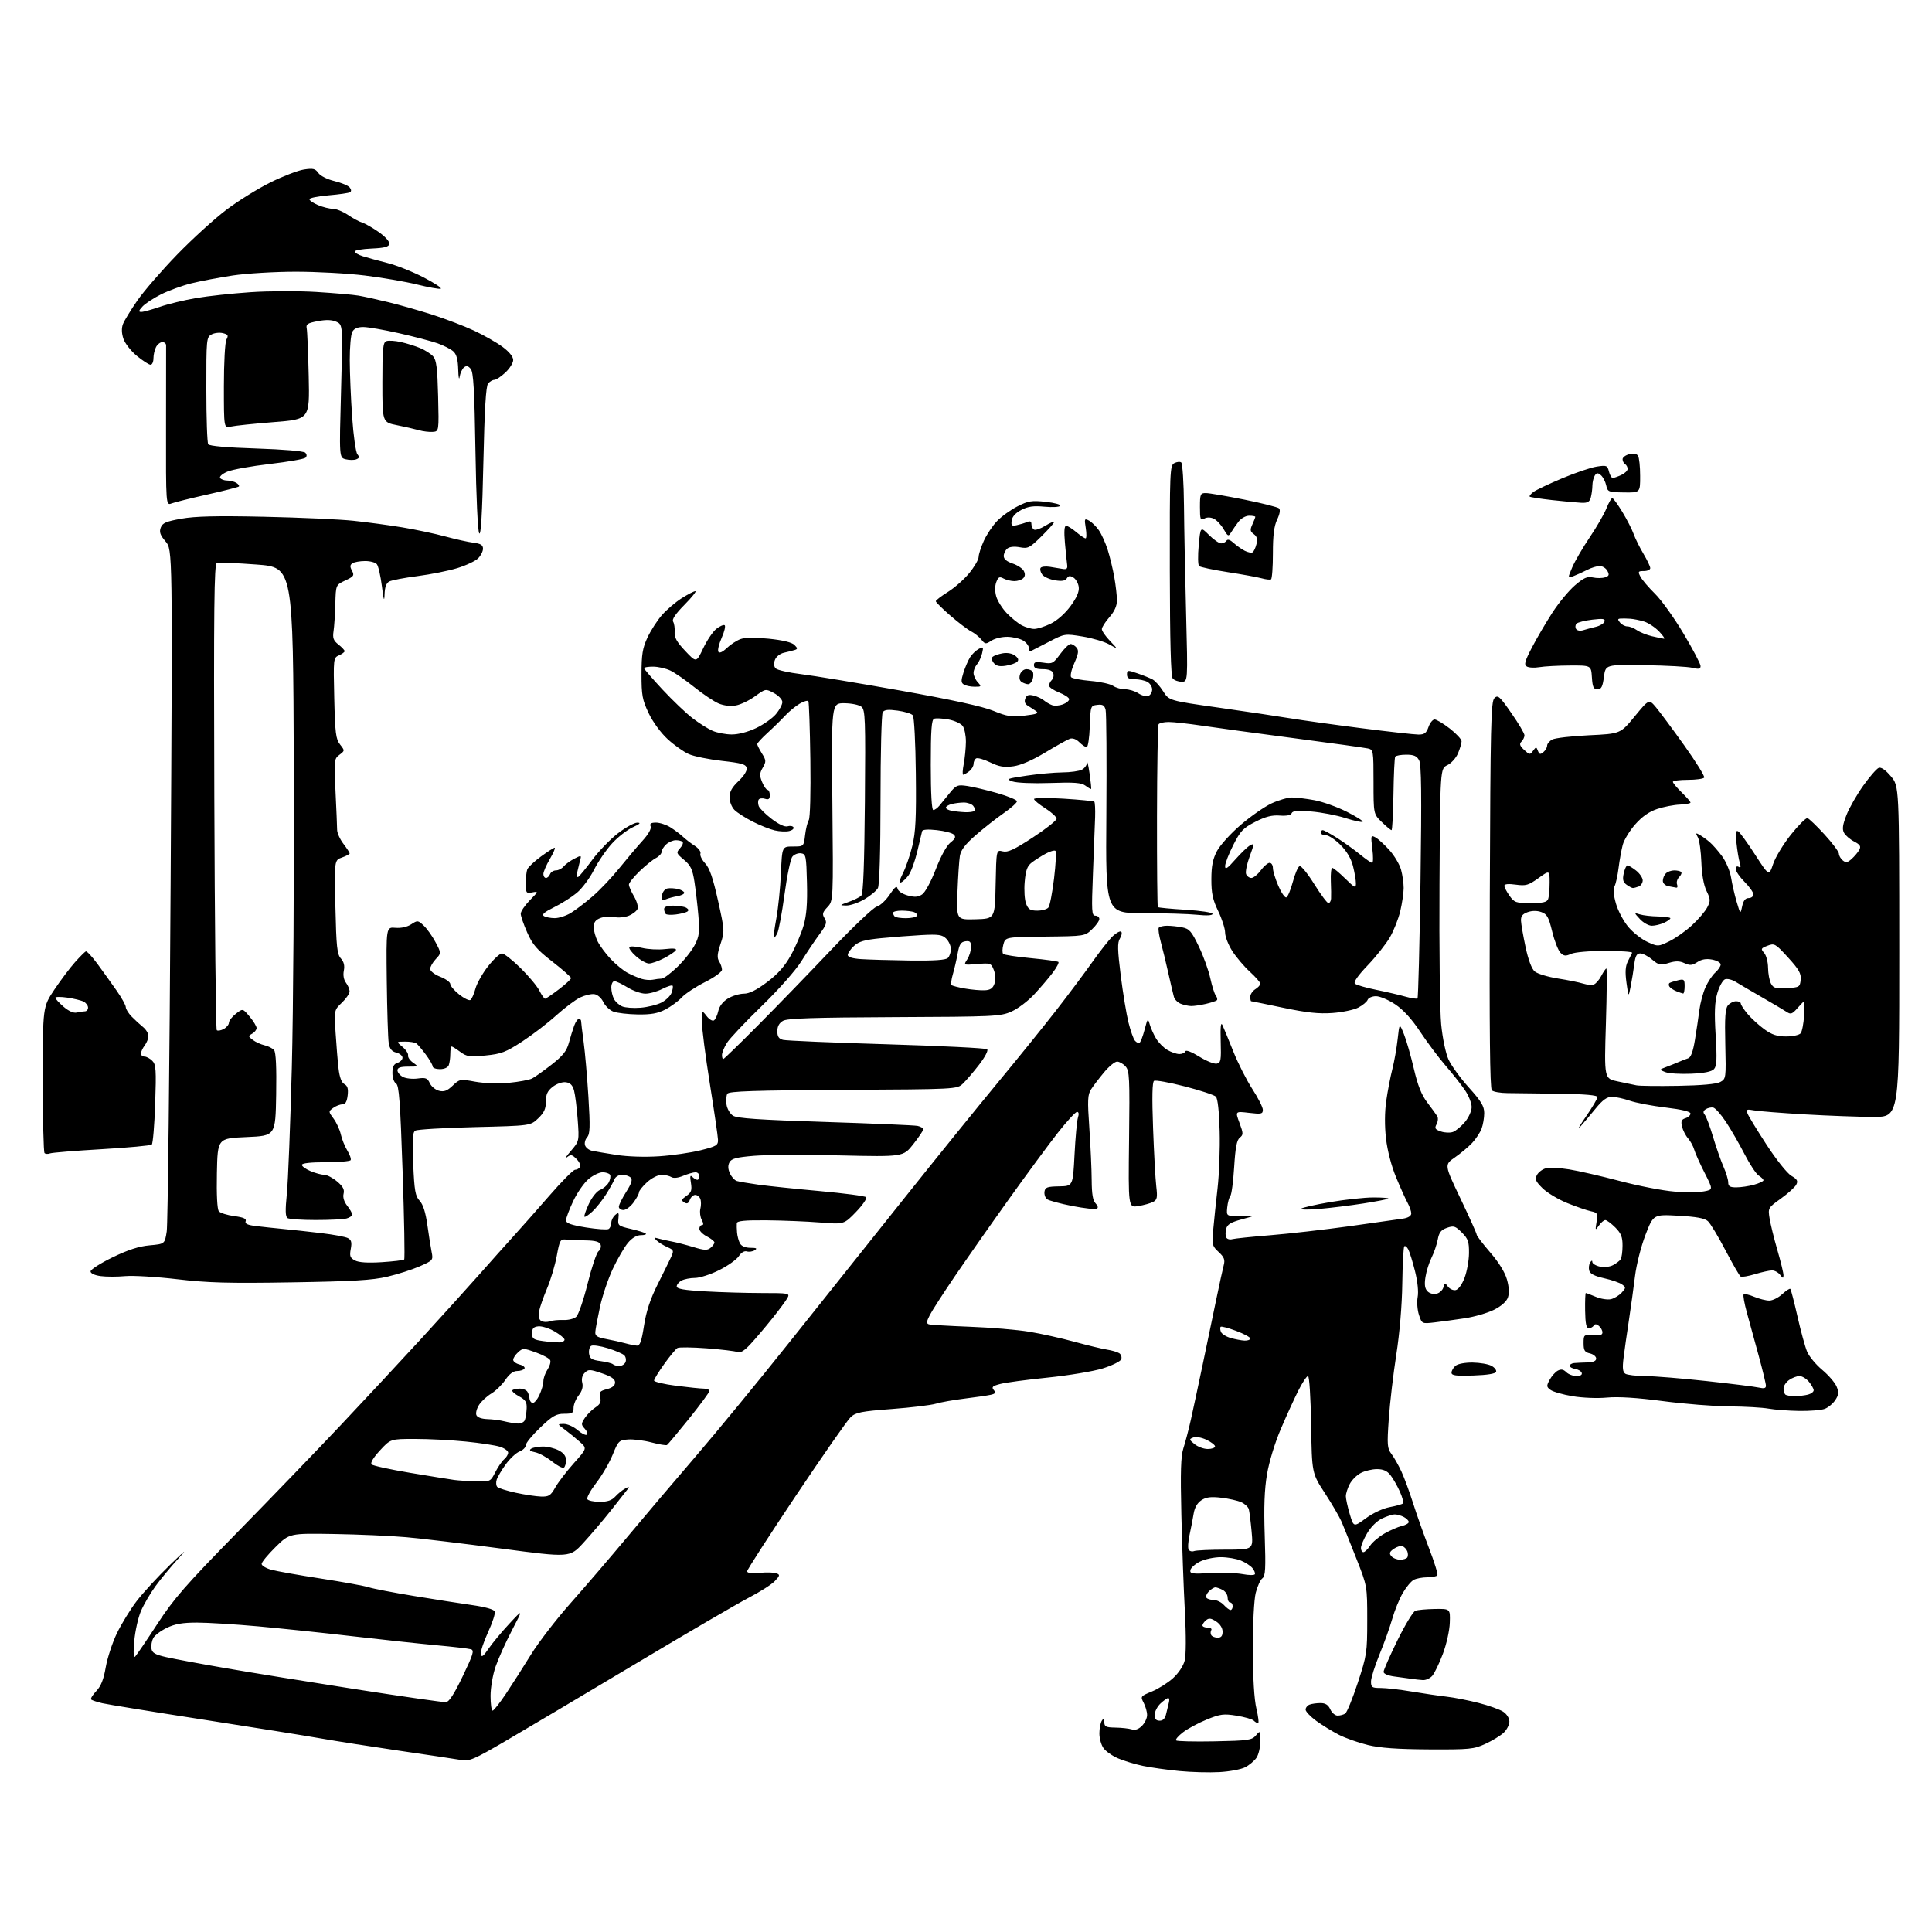 <?xml version="1.0" encoding="UTF-8" standalone="no"?>
<svg 
  version="1.1" 
  xmlns="http://www.w3.org/2000/svg" 
  xmlns:xlink="http://www.w3.org/1999/xlink" 
  xmlns:svg="http://www.w3.org/2000/svg"
  xmlns:rdf="http://www.w3.org/1999/02/22-rdf-syntax-ns#"
  xmlns:cc="http://creativecommons.org/ns#"
  xmlns:dc="http://purl.org/dc/elements/1.1/"
  viewBox="0 0 768 768"
  width="768"
  height="768"
>
<style>svg {background-color: white; }</style>"
<path stroke="none" fill="black" fill-rule="evenodd" d="M484.78,704.43C480.78,704.66 473.60,704.47 468.84,704.01C464.08,703.55 457.60,702.64 454.43,701.99C451.27,701.33 446.78,699.98 444.46,698.98C442.13,697.99 439.51,696.13 438.62,694.86C437.73,693.59 437.01,690.97 437.02,689.03C437.02,687.09 437.47,684.83 438.00,684.00C438.80,682.77 438.97,682.87 438.98,684.59C439.00,686.39 439.63,686.69 443.42,686.75C445.86,686.79 448.76,687.11 449.87,687.46C451.22,687.89 452.58,687.42 453.95,686.05C455.08,684.92 456.00,682.99 455.99,681.75C455.99,680.51 455.38,678.33 454.63,676.90C453.30,674.35 453.37,674.26 457.89,672.40C460.42,671.36 464.18,669.00 466.24,667.15C468.44,665.17 470.37,662.29 470.92,660.14C471.49,657.93 471.52,650.24 471.00,640.50C470.53,631.70 469.90,614.45 469.61,602.16C469.20,584.95 469.39,578.87 470.43,575.66C471.18,573.37 472.49,568.35 473.36,564.50C474.22,560.65 476.34,550.75 478.07,542.50C479.80,534.25 482.24,522.55 483.49,516.50C484.75,510.45 486.08,504.31 486.47,502.86C487.02,500.76 486.61,499.72 484.44,497.70C481.87,495.33 481.75,494.80 482.28,488.84C482.59,485.35 483.36,477.92 484.00,472.33C484.64,466.74 485.02,456.52 484.83,449.63C484.62,441.75 484.06,436.66 483.32,435.92C482.67,435.27 477.12,433.45 470.98,431.86C464.84,430.28 459.34,429.29 458.76,429.65C458.03,430.10 457.91,436.02 458.36,448.40C458.72,458.36 459.30,468.82 459.64,471.65C460.16,476.04 459.98,476.94 458.38,477.78C457.34,478.32 454.70,479.07 452.50,479.43C448.50,480.09 448.50,480.09 448.82,452.96C449.12,428.37 448.98,425.64 447.42,423.91C446.47,422.86 444.96,422.00 444.06,422.00C443.16,422.00 440.83,423.91 438.89,426.25C436.94,428.59 434.62,431.62 433.74,433.00C432.34,435.17 432.25,437.23 433.03,448.50C433.52,455.65 433.94,464.96 433.96,469.18C433.99,474.65 434.43,477.29 435.51,478.36C436.43,479.29 436.63,480.11 436.02,480.49C435.47,480.83 431.08,480.34 426.26,479.41C421.44,478.47 416.92,477.25 416.20,476.69C415.49,476.13 415.04,474.78 415.20,473.68C415.46,471.97 416.31,471.67 421.00,471.59C426.50,471.50 426.50,471.50 427.14,459.00C427.49,452.12 428.10,445.49 428.50,444.25C428.96,442.84 428.82,442.00 428.14,442.00C427.53,442.00 424.11,445.71 420.54,450.25C416.96,454.79 408.09,466.82 400.82,477.00C393.55,487.18 383.94,500.90 379.45,507.50C374.96,514.10 370.53,520.97 369.61,522.77C368.30,525.31 368.22,526.12 369.22,526.43C369.92,526.65 377.25,527.09 385.50,527.40C393.75,527.70 404.37,528.60 409.11,529.38C413.84,530.16 421.94,531.96 427.11,533.38C432.27,534.79 438.07,536.19 440.00,536.49C441.93,536.79 444.13,537.43 444.90,537.91C445.66,538.40 446.02,539.49 445.70,540.34C445.37,541.19 442.05,542.83 438.30,543.99C434.56,545.14 424.75,546.77 416.50,547.61C408.25,548.45 399.78,549.58 397.68,550.13C394.56,550.93 394.07,551.38 395.01,552.52C395.95,553.64 395.71,554.02 393.84,554.45C392.55,554.74 387.90,555.42 383.50,555.96C379.10,556.50 373.93,557.41 372.00,558.00C370.07,558.58 362.20,559.53 354.50,560.11C342.37,561.02 340.19,561.45 338.16,563.33C336.88,564.52 327.09,578.55 316.41,594.50C305.74,610.45 297.00,624.00 297.00,624.60C297.00,625.32 298.73,625.54 301.96,625.23C304.68,624.97 307.68,625.05 308.61,625.40C310.12,625.98 310.06,626.31 308.01,628.49C306.76,629.82 302.08,632.82 297.61,635.13C293.15,637.45 272.85,649.30 252.50,661.47C232.15,673.63 209.08,687.34 201.23,691.92C188.27,699.49 186.63,700.20 183.23,699.61C181.18,699.26 170.28,697.62 159.00,695.98C147.72,694.33 133.55,692.12 127.50,691.05C121.45,689.98 100.30,686.60 80.50,683.53C60.70,680.46 42.78,677.55 40.67,677.06C38.56,676.57 36.57,675.91 36.24,675.58C35.91,675.25 36.82,673.75 38.26,672.24C40.14,670.27 41.20,667.61 42.03,662.76C42.68,659.06 44.67,652.98 46.46,649.26C48.26,645.54 51.78,639.80 54.29,636.50C56.81,633.20 62.82,626.67 67.64,622.00C73.73,616.11 74.74,615.34 70.93,619.50C67.92,622.80 63.79,627.79 61.76,630.59C59.73,633.39 57.15,637.81 56.03,640.42C54.91,643.03 53.72,648.39 53.37,652.34C52.95,657.11 53.08,659.17 53.74,658.50C54.29,657.95 58.24,652.14 62.51,645.60C69.17,635.40 73.73,630.18 94.39,609.08C107.65,595.55 126.15,576.37 135.50,566.46C144.85,556.55 159.29,541.04 167.60,531.98C175.90,522.91 186.25,511.47 190.60,506.55C194.94,501.63 200.98,494.88 204.00,491.55C207.03,488.22 213.52,480.89 218.42,475.25C223.31,469.61 227.90,465.00 228.60,465.00C229.31,465.00 230.19,464.50 230.56,463.90C230.94,463.29 230.31,461.87 229.18,460.73C227.36,458.91 226.89,458.83 225.30,460.08C224.31,460.86 225.02,459.73 226.89,457.56C230.27,453.62 230.27,453.62 229.64,445.06C229.29,440.35 228.64,435.15 228.19,433.50C227.60,431.33 226.68,430.42 224.88,430.20C223.47,430.03 221.22,430.83 219.70,432.03C217.63,433.65 217.00,435.01 217.00,437.89C217.00,440.75 216.29,442.31 213.94,444.56C210.87,447.50 210.87,447.50 188.67,448.04C176.46,448.34 165.85,448.97 165.10,449.44C164.00,450.12 163.83,452.81 164.26,462.72C164.72,473.37 165.09,475.47 166.82,477.33C168.19,478.79 169.18,481.93 169.89,487.00C170.46,491.12 171.23,495.96 171.59,497.75C172.23,500.91 172.10,501.07 166.87,503.37C163.92,504.67 158.12,506.53 154.00,507.50C148.02,508.91 140.30,509.36 115.87,509.76C90.69,510.17 82.60,509.94 70.42,508.51C62.26,507.55 52.99,507.00 49.80,507.28C46.61,507.57 42.20,507.57 40.00,507.27C37.59,506.95 36.00,506.20 36.00,505.40C36.00,504.66 39.94,502.15 44.75,499.81C50.93,496.81 55.26,495.41 59.50,495.04C65.50,494.50 65.50,494.50 66.28,489.50C66.70,486.75 67.40,424.65 67.82,351.50C68.60,218.50 68.60,218.50 65.83,215.25C63.68,212.73 63.25,211.50 63.89,209.75C64.57,207.89 65.99,207.27 72.11,206.18C77.57,205.20 86.15,205.00 105.00,205.41C119.03,205.71 135.00,206.43 140.50,207.01C146.00,207.59 154.78,208.77 160.00,209.64C165.22,210.51 172.88,212.13 177.00,213.25C181.12,214.36 186.19,215.49 188.25,215.74C191.10,216.10 192.00,216.66 192.00,218.11C192.00,219.15 191.13,220.87 190.06,221.94C188.99,223.01 185.28,224.76 181.81,225.83C178.34,226.90 171.22,228.32 166.00,229.00C160.78,229.67 155.71,230.63 154.75,231.14C153.55,231.78 152.96,233.38 152.87,236.29C152.77,239.43 152.50,238.60 151.81,233.03C151.29,228.92 150.40,224.98 149.81,224.28C149.23,223.57 147.12,223.01 145.13,223.02C143.13,223.02 140.89,223.42 140.15,223.89C139.10,224.55 139.05,225.22 139.92,226.85C140.93,228.74 140.66,229.15 137.27,230.74C133.50,232.51 133.50,232.51 133.30,240.01C133.19,244.13 132.87,249.02 132.59,250.89C132.18,253.64 132.54,254.64 134.54,256.21C135.89,257.27 137.00,258.46 137.00,258.84C137.00,259.22 135.99,259.97 134.75,260.51C132.53,261.49 132.50,261.70 132.87,277.50C133.20,291.45 133.50,293.81 135.18,295.95C137.10,298.39 137.09,298.42 134.93,300.05C132.82,301.64 132.77,302.15 133.37,314.60C133.72,321.69 134.00,328.55 134.01,329.82C134.01,331.10 135.13,333.62 136.51,335.42C137.88,337.22 139.00,338.94 139.00,339.25C139.00,339.55 137.63,340.28 135.95,340.87C132.91,341.93 132.91,341.93 133.33,360.50C133.69,376.42 134.00,379.35 135.51,381.01C136.71,382.34 137.08,383.85 136.68,385.85C136.32,387.63 136.65,389.48 137.52,390.63C138.30,391.66 138.95,393.20 138.97,394.06C138.99,394.92 137.61,396.95 135.92,398.56C132.84,401.50 132.84,401.50 133.40,410.50C133.71,415.45 134.24,421.87 134.58,424.77C134.99,428.25 135.77,430.34 136.90,430.95C138.17,431.63 138.51,432.79 138.20,435.43C137.90,437.96 137.29,439.00 136.08,439.00C135.15,439.00 133.51,439.64 132.44,440.42C130.53,441.82 130.53,441.88 132.63,444.71C133.79,446.29 135.08,449.10 135.49,450.96C135.90,452.81 137.06,455.69 138.06,457.35C139.07,459.00 139.67,460.73 139.39,461.18C139.11,461.63 134.63,462.00 129.44,462.00C123.51,462.00 120.00,462.39 120.00,463.05C120.00,463.63 121.56,464.75 123.47,465.55C125.38,466.35 127.82,467.00 128.89,467.00C129.97,467.00 132.26,468.19 133.99,469.65C136.35,471.63 137.00,472.86 136.58,474.53C136.23,475.93 136.76,477.70 138.01,479.29C139.11,480.68 140.00,482.25 140.00,482.79C140.00,483.33 138.99,484.04 137.75,484.37C136.51,484.70 131.00,484.97 125.50,484.97C120.00,484.97 114.97,484.63 114.31,484.22C113.43,483.65 113.36,481.16 114.03,474.48C114.53,469.54 115.41,447.05 116.00,424.50C116.59,401.95 116.95,347.95 116.79,304.50C116.50,225.50 116.50,225.50 102.00,224.41C94.03,223.81 86.91,223.53 86.19,223.79C85.13,224.17 84.94,241.27 85.19,316.55C85.36,367.30 85.80,409.13 86.16,409.50C86.53,409.86 87.77,409.66 88.91,409.05C90.06,408.43 91.00,407.30 91.00,406.54C91.00,405.77 92.24,404.17 93.75,402.99C96.49,400.83 96.49,400.83 99.25,404.13C100.76,405.94 102.00,407.98 102.00,408.66C102.00,409.34 101.21,410.35 100.25,410.89C98.61,411.82 98.63,411.98 100.50,413.39C101.60,414.23 103.71,415.18 105.18,415.52C106.66,415.85 108.35,416.72 108.96,417.45C109.68,418.32 109.96,424.36 109.78,435.13C109.50,451.50 109.50,451.50 98.00,452.00C86.50,452.50 86.50,452.50 86.22,466.36C86.05,474.96 86.34,480.70 86.99,481.49C87.56,482.18 90.32,483.05 93.11,483.42C96.82,483.91 98.04,484.46 97.65,485.46C97.27,486.46 98.40,486.98 101.81,487.39C104.39,487.70 109.20,488.21 112.50,488.53C115.80,488.84 122.55,489.57 127.50,490.16C132.45,490.74 137.30,491.64 138.29,492.16C139.68,492.90 139.93,493.84 139.44,496.47C138.91,499.29 139.17,500.02 141.08,501.04C142.60,501.86 146.13,502.09 151.74,501.74C156.35,501.45 160.37,500.97 160.67,500.67C160.97,500.36 160.69,484.68 160.05,465.82C159.10,437.83 158.62,431.37 157.44,430.71C156.63,430.25 156.00,428.43 156.00,426.52C156.00,424.01 156.52,422.97 158.00,422.50C159.10,422.15 160.00,421.23 160.00,420.45C160.00,419.67 158.89,418.76 157.53,418.42C155.72,417.96 154.91,416.94 154.53,414.65C154.24,412.92 153.90,401.82 153.75,390.00C153.50,368.50 153.50,368.50 157.18,368.82C159.44,369.02 161.86,368.48 163.47,367.43C165.97,365.79 166.17,365.81 168.44,367.95C169.75,369.17 171.86,372.14 173.13,374.54C175.44,378.90 175.44,378.90 173.22,381.26C172.00,382.56 171.00,384.32 171.00,385.16C171.00,386.02 172.75,387.39 175.00,388.27C177.20,389.13 179.00,390.44 179.00,391.17C179.00,391.90 180.58,393.76 182.51,395.30C184.44,396.84 186.46,397.84 186.98,397.51C187.51,397.18 188.42,395.16 188.99,393.02C189.57,390.88 191.84,386.85 194.05,384.06C196.25,381.28 198.71,379.00 199.53,379.00C200.34,379.00 203.65,381.59 206.87,384.75C210.09,387.91 213.48,391.96 214.39,393.75C215.30,395.54 216.33,397.00 216.67,397.00C217.01,397.00 219.47,395.33 222.14,393.29C224.81,391.26 227.00,389.24 227.00,388.81C227.00,388.38 223.65,385.43 219.57,382.26C213.41,377.49 211.69,375.50 209.57,370.68C208.15,367.49 207.00,364.13 207.00,363.23C207.00,362.32 208.61,359.93 210.58,357.91C214.07,354.35 214.09,354.26 211.58,354.74C209.15,355.20 209.00,355.00 209.00,351.20C209.00,348.98 209.27,346.46 209.60,345.59C209.94,344.73 212.36,342.44 214.99,340.51C217.62,338.58 220.09,337.00 220.48,337.00C220.87,337.00 220.02,338.99 218.60,341.43C217.17,343.86 216.00,346.56 216.00,347.43C216.00,348.29 216.46,349.00 217.03,349.00C217.60,349.00 218.32,348.33 218.64,347.50C218.95,346.68 220.01,346.00 220.98,346.00C221.96,346.00 223.34,345.30 224.05,344.43C224.77,343.57 226.67,342.19 228.27,341.36C230.99,339.95 231.15,339.98 230.68,341.68C230.41,342.68 229.90,344.78 229.55,346.33C229.17,348.05 229.30,348.93 229.88,348.57C230.42,348.24 232.94,345.17 235.48,341.74C238.03,338.31 242.61,333.59 245.65,331.25C248.69,328.91 252.15,327.01 253.34,327.02C254.90,327.04 254.40,327.55 251.50,328.87C249.30,329.88 245.61,332.75 243.31,335.27C241.00,337.78 237.76,342.52 236.10,345.81C234.43,349.10 231.37,353.20 229.29,354.93C227.20,356.66 223.11,359.25 220.18,360.69C216.45,362.52 215.26,363.55 216.18,364.13C216.91,364.59 218.85,364.97 220.50,364.98C222.15,364.99 225.04,364.05 226.92,362.91C228.80,361.76 232.71,358.78 235.60,356.28C238.50,353.78 243.26,348.76 246.18,345.12C249.11,341.49 253.24,336.60 255.36,334.27C257.72,331.69 259.00,329.44 258.64,328.52C258.21,327.39 258.76,327.00 260.78,327.00C262.28,327.01 264.85,327.85 266.50,328.88C268.15,329.92 270.40,331.60 271.50,332.64C272.60,333.67 274.72,335.30 276.22,336.26C277.71,337.22 278.71,338.59 278.43,339.32C278.15,340.04 279.00,341.79 280.32,343.21C282.07,345.10 283.42,349.01 285.41,357.96C288.06,369.88 288.08,370.25 286.42,375.24C285.11,379.17 284.99,380.75 285.86,382.15C286.49,383.15 287.00,384.65 287.00,385.47C287.00,386.32 284.07,388.46 280.25,390.39C276.54,392.26 272.38,395.01 271.00,396.50C269.62,397.98 266.70,400.13 264.50,401.28C261.47,402.85 258.80,403.33 253.50,403.25C249.65,403.19 245.30,402.68 243.83,402.13C242.36,401.57 240.56,399.85 239.82,398.31C239.07,396.73 237.52,395.36 236.28,395.19C235.07,395.01 232.53,395.61 230.63,396.50C228.74,397.40 224.45,400.62 221.09,403.65C217.74,406.69 211.66,411.35 207.57,414.02C201.06,418.27 199.27,418.95 193.00,419.57C186.64,420.20 185.55,420.04 182.97,418.14C181.38,416.96 179.84,416.00 179.54,416.00C179.24,416.00 179.00,417.31 179.00,418.92C179.00,420.52 178.73,422.55 178.39,423.42C178.03,424.36 176.61,425.00 174.89,425.00C173.30,425.00 172.00,424.52 172.00,423.93C172.00,423.35 170.77,421.21 169.26,419.18C167.75,417.16 166.06,415.17 165.51,414.77C164.95,414.36 162.93,414.04 161.00,414.05C157.50,414.07 157.50,414.07 160.00,416.15C161.38,417.30 162.38,418.83 162.22,419.55C162.07,420.26 162.96,421.56 164.20,422.42C166.39,423.96 166.35,424.00 162.22,424.00C159.18,424.00 158.00,424.41 158.00,425.46C158.00,426.27 158.96,427.45 160.14,428.08C161.32,428.71 163.97,429.00 166.03,428.72C169.25,428.29 169.93,428.55 170.86,430.58C171.45,431.88 173.10,433.24 174.53,433.60C176.53,434.10 177.77,433.63 179.94,431.56C182.69,428.93 182.89,428.89 188.93,429.99C192.55,430.64 198.11,430.83 202.31,430.43C206.26,430.05 210.40,429.28 211.50,428.72C212.60,428.16 216.09,425.67 219.26,423.20C223.74,419.69 225.25,417.79 226.12,414.60C226.73,412.34 227.68,409.26 228.23,407.75C228.79,406.24 229.64,405.00 230.12,405.00C230.60,405.00 231.00,405.42 231.00,405.93C231.00,406.44 231.45,410.15 232.00,414.18C232.55,418.20 233.41,428.02 233.90,436.00C234.64,448.03 234.55,450.77 233.37,452.11C232.59,452.99 232.24,454.45 232.59,455.36C232.94,456.27 234.18,457.22 235.36,457.46C236.54,457.71 240.88,458.44 245.00,459.09C249.48,459.79 256.32,460.01 262.00,459.64C267.23,459.29 274.65,458.22 278.50,457.25C284.88,455.65 285.49,455.28 285.41,453.00C285.36,451.62 283.89,441.59 282.16,430.71C280.42,419.82 279.01,408.79 279.02,406.21C279.04,401.50 279.04,401.50 280.89,403.89C281.90,405.21 283.20,405.99 283.79,405.63C284.37,405.27 285.15,403.60 285.52,401.92C285.94,399.98 287.36,398.14 289.35,396.93C291.08,395.87 293.92,395.01 295.65,395.00C297.84,395.00 300.67,393.60 304.90,390.42C309.27,387.13 311.96,384.09 314.42,379.67C316.30,376.28 318.57,370.97 319.45,367.88C320.62,363.82 320.99,359.08 320.78,350.88C320.52,340.21 320.37,339.48 318.41,339.20C317.26,339.04 315.72,339.63 314.99,340.52C314.25,341.40 312.84,348.18 311.85,355.59C310.85,362.99 309.55,369.98 308.94,371.11C308.33,372.24 307.71,373.02 307.54,372.84C307.38,372.65 307.87,369.12 308.62,365.00C309.37,360.88 310.19,352.77 310.44,347.00C310.89,336.50 310.89,336.50 315.20,336.50C319.50,336.50 319.50,336.50 320.03,332.00C320.32,329.52 320.98,326.82 321.50,326.00C322.04,325.13 322.31,315.00 322.13,302.01C321.96,289.63 321.60,279.16 321.34,278.74C321.08,278.32 319.51,278.76 317.87,279.73C316.22,280.71 313.62,282.85 312.09,284.50C310.56,286.15 307.44,289.21 305.15,291.29C302.87,293.37 301.00,295.40 301.01,295.79C301.01,296.18 301.85,297.85 302.87,299.50C304.58,302.24 304.61,302.73 303.21,305.16C301.92,307.39 301.88,308.30 302.96,310.91C303.67,312.61 304.64,314.00 305.12,314.00C305.60,314.00 306.00,314.93 306.00,316.07C306.00,317.65 305.55,317.99 304.08,317.53C303.03,317.19 301.90,317.35 301.58,317.87C301.26,318.39 301.28,319.56 301.62,320.46C301.97,321.36 304.29,323.66 306.79,325.57C309.60,327.71 311.99,328.82 313.08,328.47C314.04,328.17 315.09,328.34 315.41,328.85C315.73,329.37 314.98,330.04 313.74,330.35C312.51,330.66 309.93,330.55 308.00,330.11C306.07,329.67 302.12,328.10 299.22,326.62C296.31,325.14 293.05,323.05 291.97,321.97C290.87,320.87 290.00,318.65 290.00,316.93C290.00,314.71 290.99,312.94 293.58,310.49C295.72,308.48 297.03,306.38 296.82,305.31C296.54,303.83 294.82,303.33 286.99,302.46C281.77,301.87 275.84,300.67 273.81,299.77C271.78,298.88 268.00,296.21 265.41,293.83C262.65,291.29 259.52,287.01 257.85,283.50C255.34,278.21 255.00,276.38 255.01,268.00C255.02,260.13 255.42,257.63 257.38,253.43C258.68,250.65 261.26,246.63 263.12,244.51C264.98,242.39 268.50,239.38 270.95,237.82C273.39,236.27 275.85,235.00 276.41,235.00C276.97,235.00 275.03,237.43 272.10,240.40C268.48,244.07 267.02,246.23 267.58,247.12C268.02,247.85 268.30,249.71 268.18,251.26C268.02,253.38 269.05,255.23 272.39,258.76C276.81,263.45 276.81,263.45 279.54,257.69C281.04,254.53 283.38,251.06 284.75,249.98C286.12,248.91 287.60,248.25 288.05,248.53C288.50,248.81 287.98,251.06 286.88,253.53C285.79,256.00 285.19,258.50 285.56,259.09C285.97,259.77 287.20,259.23 288.86,257.65C290.31,256.26 292.75,254.66 294.27,254.08C296.10,253.39 299.97,253.33 305.62,253.90C311.13,254.46 314.76,255.34 315.78,256.35C317.11,257.68 317.13,258.00 315.93,258.38C315.14,258.63 313.24,259.11 311.71,259.45C310.11,259.80 308.55,261.01 308.06,262.28C307.51,263.71 307.61,264.93 308.35,265.70C308.98,266.36 313.55,267.39 318.50,267.99C323.45,268.60 341.23,271.53 358.00,274.52C378.44,278.16 390.60,280.81 394.86,282.56C400.36,284.81 402.05,285.07 407.31,284.46C412.22,283.89 413.08,283.54 411.78,282.63C410.90,282.01 409.43,281.05 408.52,280.50C407.43,279.84 407.11,278.87 407.57,277.68C408.10,276.29 408.90,276.01 410.89,276.50C412.32,276.86 414.18,277.73 415.00,278.43C415.82,279.12 417.29,279.98 418.26,280.32C419.23,280.66 421.14,280.52 422.51,280.00C423.88,279.48 425.00,278.55 425.00,277.94C425.00,277.34 423.20,276.13 421.00,275.27C418.80,274.40 417.00,273.18 417.00,272.55C417.00,271.92 417.51,270.89 418.13,270.27C418.76,269.64 418.99,268.43 418.66,267.57C418.28,266.55 416.82,266.00 414.53,266.00C411.97,266.00 411.00,265.56 411.00,264.41C411.00,263.14 411.74,262.94 414.75,263.42C418.25,263.98 418.70,263.75 421.44,260.01C423.06,257.80 424.92,256.00 425.57,256.00C426.22,256.00 427.29,256.65 427.95,257.44C428.89,258.58 428.71,259.88 427.05,263.62C425.87,266.29 425.33,268.73 425.82,269.22C426.30,269.70 429.79,270.35 433.59,270.68C437.39,271.01 441.39,271.89 442.47,272.64C443.56,273.39 445.71,274.00 447.26,274.00C448.80,274.00 451.18,274.72 452.53,275.61C453.88,276.50 455.66,276.96 456.49,276.64C457.32,276.32 458.00,275.16 458.00,274.07C458.00,272.97 457.13,271.60 456.07,271.04C455.00,270.47 452.75,270.00 451.07,270.00C448.73,270.00 448.00,269.55 448.00,268.12C448.00,266.35 448.25,266.32 452.16,267.67C454.45,268.45 457.15,269.55 458.17,270.09C459.19,270.64 461.08,272.75 462.37,274.79C464.71,278.50 464.71,278.50 484.61,281.32C495.55,282.88 508.32,284.78 513.00,285.56C517.67,286.33 530.39,288.10 541.26,289.48C552.13,290.87 562.32,292.00 563.91,292.00C566.23,292.00 567.01,291.40 567.85,289.00C568.43,287.35 569.52,286.00 570.28,286.00C571.05,286.00 573.77,287.64 576.34,289.63C578.90,291.63 581.00,293.90 581.00,294.67C581.00,295.43 580.37,297.58 579.59,299.43C578.82,301.29 576.91,303.41 575.34,304.16C572.50,305.53 572.50,305.53 572.22,351.51C572.07,376.81 572.37,401.86 572.89,407.18C573.44,412.76 574.68,418.69 575.81,421.18C576.89,423.56 580.52,428.56 583.89,432.30C588.83,437.79 590.00,439.74 590.00,442.48C590.00,444.35 589.52,447.14 588.94,448.68C588.35,450.23 586.66,452.78 585.19,454.35C583.71,455.92 580.62,458.50 578.32,460.10C574.14,463.00 574.14,463.00 580.57,476.46C584.11,483.87 587.00,490.31 587.00,490.79C587.00,491.26 589.42,494.44 592.38,497.86C595.79,501.80 598.23,505.75 599.04,508.64C599.88,511.65 600.01,514.08 599.41,515.78C598.84,517.40 596.77,519.22 593.87,520.67C591.32,521.94 586.15,523.44 582.37,524.02C578.59,524.59 573.19,525.33 570.37,525.66C565.24,526.26 565.24,526.26 564.06,522.69C563.42,520.73 563.18,517.55 563.54,515.63C563.94,513.50 563.53,509.45 562.49,505.31C561.56,501.57 560.35,497.67 559.81,496.66C559.28,495.65 558.56,495.10 558.23,495.44C557.90,495.77 557.54,502.45 557.43,510.27C557.31,518.96 556.38,529.96 555.05,538.50C553.85,546.20 552.51,557.67 552.07,564.00C551.34,574.45 551.44,575.73 553.15,578.00C554.19,579.38 555.97,582.52 557.11,585.00C558.25,587.48 560.32,593.10 561.71,597.50C563.10,601.90 565.96,609.97 568.06,615.44C570.17,620.90 571.66,625.74 571.39,626.19C571.11,626.63 569.30,627.00 567.38,627.00C565.45,627.00 563.01,627.46 561.97,628.02C560.92,628.58 558.96,630.94 557.61,633.27C556.26,635.60 554.39,640.20 553.45,643.50C552.51,646.80 550.23,653.19 548.37,657.69C546.52,662.20 545.00,667.04 545.00,668.44C545.00,670.75 545.39,671.00 548.87,671.00C551.00,671.00 556.51,671.63 561.12,672.41C565.73,673.18 571.99,674.10 575.04,674.45C578.09,674.80 583.84,675.93 587.83,676.96C591.82,677.98 596.18,679.55 597.54,680.43C598.97,681.37 600.00,683.01 600.00,684.35C600.00,685.62 598.98,687.61 597.74,688.78C596.49,689.95 593.23,691.94 590.49,693.20C585.85,695.34 584.26,695.49 568.00,695.41C555.45,695.34 548.59,694.85 543.74,693.67C540.02,692.76 534.85,690.94 532.24,689.61C529.63,688.27 525.59,685.79 523.25,684.09C520.91,682.38 519.00,680.36 519.00,679.60C519.00,678.84 519.71,677.94 520.58,677.61C521.45,677.27 523.40,677.00 524.92,677.00C526.89,677.00 528.00,677.71 528.82,679.50C529.44,680.88 530.75,681.99 531.73,681.98C532.70,681.98 534.06,681.62 534.74,681.18C535.42,680.75 537.67,675.24 539.74,668.95C543.33,658.00 543.50,656.91 543.50,644.00C543.50,630.50 543.50,630.50 539.16,619.50C536.77,613.45 534.15,606.92 533.34,605.00C532.52,603.08 529.52,597.93 526.68,593.57C521.50,585.63 521.50,585.63 521.19,566.32C521.01,555.35 520.48,547.00 519.95,547.00C519.45,547.00 517.72,549.59 516.12,552.76C514.52,555.93 511.38,562.80 509.15,568.03C506.79,573.55 504.49,581.08 503.66,586.01C502.63,592.09 502.37,599.03 502.75,610.41C503.19,623.66 503.03,626.51 501.81,627.41C501.01,628.01 499.82,630.61 499.17,633.19C498.49,635.94 498.01,645.27 498.04,655.69C498.06,667.22 498.56,675.53 499.45,679.25C500.20,682.41 500.50,685.00 500.11,685.00C499.72,685.00 498.94,684.54 498.38,683.98C497.81,683.41 494.75,682.53 491.57,682.01C486.45,681.18 485.10,681.35 479.76,683.52C476.44,684.87 472.18,687.15 470.30,688.59C468.41,690.02 467.16,691.49 467.52,691.85C467.87,692.20 474.76,692.37 482.83,692.21C496.24,691.94 497.65,691.74 499.25,689.85C500.97,687.82 501.00,687.87 501.00,692.17C501.00,694.58 500.30,697.56 499.44,698.78C498.58,700.01 496.57,701.69 494.97,702.52C493.37,703.34 488.78,704.21 484.78,704.43zM460.98,684.00C462.33,684.00 463.16,683.12 463.57,681.25C463.91,679.74 464.40,677.71 464.66,676.75C464.92,675.79 464.80,675.00 464.38,675.00C463.97,675.00 462.59,675.98 461.31,677.17C460.04,678.37 459.00,680.40 459.00,681.67C459.00,683.33 459.57,684.00 460.98,684.00zM195.82,680.00C196.28,680.00 198.67,676.96 201.15,673.25C203.63,669.54 208.09,662.54 211.08,657.70C214.06,652.86 221.17,643.63 226.88,637.20C232.59,630.76 242.70,618.98 249.35,611.00C256.00,603.02 268.21,588.62 276.49,579.00C284.77,569.38 301.41,549.12 313.46,534.00C325.52,518.88 345.97,493.23 358.91,477.00C371.84,460.77 388.77,439.85 396.51,430.50C404.26,421.15 414.63,408.32 419.55,402.00C424.48,395.68 431.05,386.90 434.16,382.50C437.27,378.10 440.97,373.41 442.40,372.08C443.83,370.75 445.31,369.98 445.71,370.37C446.10,370.77 445.86,371.99 445.17,373.10C444.16,374.71 444.23,377.54 445.51,387.80C446.39,394.78 447.77,403.17 448.58,406.43C449.39,409.69 450.54,412.94 451.14,413.67C451.74,414.39 452.57,414.77 452.99,414.51C453.41,414.25 454.32,411.89 455.00,409.27C456.18,404.80 456.30,404.66 457.02,407.16C457.43,408.62 458.56,411.15 459.52,412.77C460.49,414.40 462.52,416.46 464.04,417.36C465.56,418.26 467.71,419.00 468.82,419.00C469.93,419.00 471.00,418.51 471.20,417.91C471.41,417.26 473.68,418.13 476.69,420.00C479.51,421.75 482.64,423.02 483.66,422.81C485.30,422.49 485.47,421.52 485.25,413.97C485.08,408.10 485.30,406.11 485.95,407.50C486.46,408.60 488.41,413.32 490.27,418.00C492.14,422.68 495.54,429.38 497.83,432.91C500.12,436.43 502.00,440.14 502.00,441.16C502.00,442.82 501.42,442.95 496.50,442.37C490.99,441.72 490.99,441.72 492.71,446.35C494.27,450.57 494.28,451.08 492.83,452.24C491.64,453.18 491.08,456.15 490.60,463.92C490.25,469.65 489.57,474.82 489.08,475.42C488.59,476.01 488.03,478.07 487.84,480.00C487.50,483.50 487.50,483.50 493.50,483.31C499.50,483.12 499.50,483.12 493.74,484.67C489.20,485.89 487.86,486.71 487.40,488.55C487.08,489.84 487.12,491.38 487.49,491.98C487.86,492.59 488.92,492.86 489.83,492.59C490.75,492.33 497.57,491.62 505.00,491.02C512.42,490.42 526.60,488.80 536.50,487.43C546.40,486.05 555.96,484.69 557.75,484.42C559.80,484.10 561.00,483.34 561.00,482.36C561.00,481.51 560.34,479.61 559.54,478.15C558.73,476.69 556.68,472.12 554.97,468.00C553.09,463.47 551.51,457.37 550.96,452.59C550.39,447.60 550.42,442.09 551.05,437.64C551.60,433.77 552.69,428.10 553.47,425.05C554.25,422.00 555.20,416.61 555.59,413.07C556.30,406.65 556.30,406.65 558.08,411.07C559.06,413.51 560.83,419.68 562.02,424.79C563.59,431.53 565.07,435.25 567.39,438.29C569.15,440.61 570.93,443.05 571.34,443.73C571.75,444.41 571.63,445.83 571.06,446.89C570.19,448.52 570.45,448.96 572.77,449.77C574.28,450.30 576.44,450.38 577.59,449.96C578.73,449.53 580.86,447.76 582.33,446.02C583.82,444.24 585.00,441.62 585.00,440.06C585.00,438.53 583.82,435.53 582.37,433.39C580.92,431.25 577.45,426.85 574.66,423.62C571.86,420.38 567.31,414.31 564.54,410.12C561.19,405.06 557.86,401.41 554.64,399.25C551.96,397.46 548.52,396.00 546.99,396.00C545.46,396.00 543.96,396.65 543.66,397.45C543.35,398.24 541.68,399.63 539.93,400.53C538.19,401.43 533.56,402.40 529.63,402.68C524.26,403.07 519.45,402.55 510.12,400.60C503.31,399.17 497.57,398.00 497.37,398.00C497.17,398.00 497.00,397.21 497.00,396.24C497.00,395.27 497.90,393.92 499.00,393.23C500.10,392.55 501.00,391.56 501.00,391.03C501.00,390.51 499.13,388.37 496.85,386.29C494.57,384.21 491.42,380.50 489.85,378.05C488.28,375.61 487.00,372.32 487.00,370.74C487.00,369.17 485.77,365.32 484.26,362.19C482.07,357.64 481.53,355.10 481.54,349.50C481.55,344.23 482.11,341.46 483.77,338.30C484.99,335.99 489.22,331.32 493.17,327.93C497.11,324.53 502.63,320.69 505.42,319.38C508.21,318.08 511.88,317.02 513.57,317.01C515.25,317.00 519.28,317.49 522.51,318.09C525.75,318.69 531.50,320.74 535.30,322.65C539.10,324.56 541.96,326.37 541.67,326.67C541.37,326.96 538.29,326.30 534.81,325.19C531.34,324.08 525.23,322.91 521.22,322.58C515.82,322.14 513.82,322.31 513.46,323.25C513.14,324.07 511.48,324.40 508.74,324.20C505.62,323.96 503.05,324.62 499.00,326.69C494.19,329.15 493.09,330.30 490.25,335.91C488.46,339.43 487.00,343.20 487.00,344.30C487.00,345.84 487.91,345.25 491.10,341.62C493.36,339.06 496.00,336.53 496.97,336.01C498.62,335.14 498.60,335.46 496.75,340.49C495.65,343.47 495.02,346.60 495.34,347.45C495.67,348.30 496.61,349.00 497.44,349.00C498.26,349.00 499.94,347.65 501.16,346.00C502.38,344.35 503.97,343.00 504.69,343.00C505.41,343.00 506.00,343.93 506.00,345.06C506.00,346.20 506.96,349.37 508.14,352.10C509.32,354.84 510.75,356.92 511.32,356.73C511.89,356.54 513.07,353.74 513.93,350.52C514.79,347.30 516.00,344.49 516.62,344.29C517.24,344.09 519.86,347.31 522.44,351.46C525.03,355.61 527.56,359.00 528.07,359.00C528.58,359.00 529.06,358.21 529.12,357.25C529.19,356.29 529.15,353.14 529.03,350.25C528.91,347.36 529.18,345.00 529.62,345.00C530.06,345.00 532.35,346.89 534.71,349.21C538.60,353.02 539.00,353.20 539.00,351.15C539.00,349.91 538.48,346.81 537.84,344.28C537.08,341.27 535.36,338.36 532.84,335.84C530.73,333.73 528.10,332.00 527.00,332.00C525.90,332.00 525.00,331.55 525.00,331.00C525.00,330.45 525.36,330.00 525.80,330.00C526.25,330.00 528.83,331.41 531.55,333.13C534.26,334.85 538.33,337.78 540.60,339.63C542.86,341.48 545.05,343.00 545.47,343.00C545.89,343.00 545.92,340.49 545.53,337.42C544.87,332.13 544.94,331.90 546.75,332.87C547.81,333.43 550.29,335.69 552.27,337.88C554.25,340.07 556.34,343.58 556.93,345.68C557.51,347.78 557.98,351.07 557.98,353.00C557.97,354.93 557.37,359.04 556.64,362.15C555.91,365.25 554.04,369.98 552.48,372.65C550.92,375.32 546.95,380.32 543.65,383.77C539.84,387.74 537.99,390.39 538.59,390.99C539.12,391.52 542.91,392.63 547.02,393.46C551.14,394.29 556.40,395.52 558.72,396.18C561.04,396.85 563.18,397.15 563.48,396.86C563.77,396.56 564.31,375.65 564.67,350.39C565.16,315.62 565.03,303.92 564.12,302.23C563.20,300.51 562.04,300.00 559.02,300.00C556.88,300.00 554.89,300.36 554.62,300.80C554.35,301.24 554.03,307.99 553.92,315.80C553.80,323.61 553.46,330.00 553.15,330.00C552.85,330.00 551.11,328.56 549.30,326.80C546.00,323.61 546.00,323.61 546.00,310.82C546.00,298.38 545.94,298.02 543.75,297.52C542.51,297.24 529.35,295.41 514.50,293.46C499.65,291.52 483.12,289.26 477.76,288.46C472.40,287.66 466.46,287.00 464.57,287.00C462.67,287.00 460.86,287.41 460.55,287.92C460.24,288.42 459.96,304.89 459.92,324.51C459.89,344.13 460.04,360.37 460.26,360.59C460.48,360.82 465.47,361.29 471.33,361.65C477.27,362.01 482.00,362.74 482.00,363.29C482.00,363.91 479.68,364.04 475.85,363.64C472.47,363.29 462.91,363.00 454.60,363.00C439.50,363.00 439.50,363.00 439.79,323.75C439.95,302.16 439.82,283.46 439.50,282.19C439.05,280.37 438.35,279.94 436.22,280.19C433.53,280.50 433.50,280.60 433.21,288.75C433.05,293.29 432.49,297.00 431.96,297.00C431.43,297.00 430.11,296.11 429.02,295.02C427.81,293.81 426.36,293.29 425.27,293.67C424.30,294.01 419.90,296.47 415.49,299.13C410.36,302.23 405.81,304.20 402.82,304.61C399.14,305.12 397.19,304.79 393.60,303.05C391.10,301.84 388.59,301.13 388.03,301.48C387.46,301.83 387.00,302.83 387.00,303.70C387.00,304.57 386.21,305.88 385.25,306.61C384.29,307.34 383.22,307.95 382.88,307.97C382.55,307.99 382.64,306.09 383.09,303.75C383.54,301.41 383.93,297.45 383.96,294.94C383.98,292.43 383.41,289.58 382.69,288.59C381.97,287.61 379.41,286.44 377.01,286.00C374.60,285.56 372.04,285.43 371.32,285.71C370.30,286.10 370.00,290.22 370.00,304.11C370.00,315.48 370.37,322.00 371.01,322.00C371.57,322.00 372.66,321.21 373.44,320.25C374.22,319.29 376.09,317.00 377.59,315.16C380.14,312.06 380.63,311.87 384.61,312.46C386.97,312.82 392.33,314.10 396.52,315.30C400.72,316.51 404.20,317.95 404.26,318.50C404.32,319.05 401.92,321.20 398.93,323.28C395.94,325.36 390.93,329.31 387.79,332.05C383.66,335.66 381.94,337.94 381.56,340.27C381.27,342.05 380.84,348.48 380.61,354.57C380.19,365.64 380.19,365.64 387.85,365.43C395.50,365.21 395.50,365.21 395.78,351.51C396.06,337.80 396.06,337.80 398.59,338.43C400.60,338.94 403.07,337.80 410.56,332.91C415.75,329.52 420.00,326.16 420.00,325.45C420.00,324.74 417.99,322.88 415.54,321.33C413.08,319.77 411.06,318.11 411.04,317.63C411.02,317.14 416.20,317.08 422.75,317.48C429.21,317.88 434.73,318.42 435.00,318.69C435.27,318.95 435.42,321.72 435.32,324.83C435.21,327.95 434.83,338.04 434.46,347.25C433.87,362.23 433.96,364.00 435.40,364.00C436.28,364.00 437.00,364.59 437.00,365.31C437.00,366.04 435.71,367.87 434.12,369.38C431.25,372.13 431.22,372.14 415.45,372.32C399.65,372.50 399.65,372.50 398.85,375.48C398.41,377.11 398.38,378.78 398.79,379.19C399.19,379.59 404.17,380.36 409.86,380.89C415.54,381.43 420.44,382.11 420.74,382.40C421.04,382.70 419.99,384.65 418.42,386.72C416.85,388.80 413.56,392.65 411.12,395.27C408.68,397.90 404.62,400.97 402.09,402.09C397.73,404.04 395.44,404.15 355.50,404.32C323.39,404.46 312.97,404.80 311.25,405.79C309.74,406.65 309.00,408.01 309.00,409.92C309.00,412.03 309.58,412.92 311.25,413.36C312.49,413.69 331.05,414.47 352.50,415.11C373.95,415.75 391.91,416.64 392.41,417.09C392.93,417.56 391.56,420.18 389.20,423.24C386.94,426.17 384.03,429.56 382.74,430.78C380.39,432.98 380.29,432.99 335.15,433.24C299.83,433.44 289.75,433.78 289.14,434.77C288.71,435.47 288.55,437.41 288.80,439.08C289.04,440.75 290.20,442.74 291.37,443.50C292.99,444.56 301.73,445.15 328.00,445.99C346.98,446.60 363.51,447.30 364.75,447.56C365.99,447.82 367.00,448.44 367.00,448.93C367.00,449.42 365.21,452.08 363.03,454.85C359.06,459.87 359.06,459.87 333.78,459.29C319.88,458.97 304.56,459.04 299.74,459.45C292.70,460.04 290.78,460.55 289.98,462.03C289.31,463.30 289.36,464.69 290.15,466.42C290.78,467.82 292.02,469.19 292.90,469.46C293.78,469.73 297.65,470.39 301.50,470.93C305.35,471.46 316.37,472.61 325.98,473.48C335.60,474.35 343.84,475.44 344.29,475.89C344.75,476.35 342.96,478.98 340.31,481.73C335.50,486.73 335.50,486.73 326.00,485.96C320.77,485.54 311.21,485.15 304.75,485.09C296.02,485.02 292.97,485.32 292.89,486.25C292.83,486.94 292.87,488.62 292.99,490.00C293.11,491.38 293.62,493.29 294.14,494.25C294.73,495.35 296.26,496.01 298.29,496.02C300.72,496.03 301.14,496.26 300.00,496.99C299.18,497.52 297.77,497.73 296.88,497.45C295.90,497.15 294.64,497.90 293.67,499.38C292.80,500.71 289.29,503.20 285.88,504.90C282.47,506.61 278.15,508.00 276.27,508.00C274.40,508.00 272.00,508.47 270.93,509.04C269.87,509.60 269.00,510.66 269.00,511.38C269.00,512.35 271.96,512.87 280.25,513.34C286.44,513.70 296.58,513.99 302.79,514.00C313.63,514.00 314.03,514.08 313.04,515.93C312.47,517.00 309.72,520.70 306.94,524.17C304.16,527.64 300.29,532.20 298.34,534.30C295.88,536.96 294.29,537.93 293.15,537.46C292.24,537.09 286.77,536.43 281.00,535.99C275.23,535.55 269.96,535.49 269.31,535.85C268.65,536.22 266.29,539.07 264.06,542.18C261.83,545.30 260.00,548.27 260.00,548.79C260.00,549.31 263.97,550.25 268.82,550.87C273.67,551.49 278.62,552.00 279.82,552.00C281.02,552.00 282.00,552.42 282.00,552.94C282.00,553.46 278.35,558.41 273.90,563.95C269.44,569.48 265.50,574.19 265.13,574.42C264.77,574.64 262.00,574.18 258.98,573.39C255.97,572.59 251.79,572.07 249.69,572.22C246.07,572.49 245.77,572.78 243.54,578.28C242.25,581.45 239.32,586.50 237.01,589.48C234.71,592.47 233.12,595.38 233.47,595.95C233.83,596.53 236.05,597.00 238.40,597.00C241.48,597.00 243.22,596.41 244.58,594.91C245.63,593.76 247.38,592.33 248.49,591.74C250.16,590.85 250.32,590.91 249.41,592.09C248.82,592.86 245.83,596.65 242.79,600.50C239.74,604.35 234.82,610.13 231.87,613.34C226.50,619.18 226.50,619.18 199.50,615.61C184.65,613.64 167.55,611.59 161.50,611.06C155.45,610.52 142.53,609.95 132.79,609.79C115.08,609.50 115.08,609.50 109.54,614.97C106.49,617.97 104.00,620.99 104.00,621.68C104.00,622.36 105.69,623.39 107.75,623.97C109.81,624.55 118.73,626.14 127.58,627.50C136.42,628.87 144.97,630.42 146.58,630.96C148.18,631.50 156.25,633.06 164.50,634.42C172.75,635.77 183.25,637.42 187.83,638.07C192.95,638.80 196.36,639.77 196.67,640.59C196.96,641.33 195.75,645.05 194.00,648.85C192.24,652.66 190.96,656.58 191.15,657.56C191.42,658.95 192.10,658.47 194.17,655.43C195.64,653.27 199.34,648.80 202.41,645.50C207.98,639.50 207.98,639.50 203.49,648.10C201.02,652.83 198.10,659.32 197.00,662.51C195.89,665.72 195.00,670.92 195.00,674.16C195.00,677.37 195.37,680.00 195.82,680.00zM177.29,676.65C178.52,676.55 180.61,673.29 183.96,666.29C188.15,657.54 188.61,656.02 187.17,655.60C186.25,655.33 180.10,654.61 173.50,654.01C166.90,653.40 152.05,651.81 140.50,650.47C128.95,649.12 111.96,647.35 102.73,646.51C93.51,645.68 82.52,645.00 78.30,645.00C72.56,645.00 69.54,645.53 66.30,647.10C63.92,648.25 61.50,650.07 60.92,651.15C60.35,652.22 60.02,654.08 60.19,655.28C60.44,657.03 61.59,657.71 66.00,658.72C69.03,659.41 79.60,661.38 89.50,663.09C99.40,664.81 122.80,668.60 141.50,671.51C160.20,674.42 176.31,676.73 177.29,676.65zM565.60,667.86C564.44,667.79 562.38,667.56 561.00,667.35C559.62,667.14 556.59,666.73 554.25,666.43C551.73,666.10 550.00,665.35 550.00,664.59C550.00,663.88 552.47,658.27 555.48,652.12C558.50,645.98 561.71,640.66 562.63,640.31C563.54,639.96 567.03,639.64 570.39,639.59C576.50,639.50 576.50,639.50 576.32,645.04C576.22,648.15 575.01,653.60 573.54,657.49C572.11,661.30 570.20,665.22 569.31,666.21C568.42,667.19 566.75,667.94 565.60,667.86zM484.06,651.00C485.44,651.00 486.00,650.31 486.00,648.62C486.00,647.16 485.00,645.58 483.43,644.55C481.42,643.23 480.56,643.12 479.43,644.06C478.64,644.71 478.00,645.64 478.00,646.12C478.00,646.61 478.93,647.00 480.06,647.00C481.19,647.00 481.84,647.45 481.50,648.00C481.16,648.55 481.16,649.45 481.50,650.00C481.84,650.55 482.99,651.00 484.06,651.00zM489.15,640.00C489.62,640.00 490.00,639.33 490.00,638.50C490.00,637.67 489.55,637.00 489.00,637.00C488.45,637.00 488.00,636.12 488.00,635.04C488.00,633.95 487.13,632.60 486.07,632.04C485.00,631.47 483.68,631.00 483.14,631.00C482.59,631.00 481.43,631.71 480.56,632.58C479.69,633.45 479.24,634.57 479.55,635.08C479.86,635.59 481.15,636.00 482.40,636.00C483.66,636.00 485.50,636.90 486.50,638.00C487.50,639.10 488.69,640.00 489.15,640.00zM498.84,625.76C499.03,625.31 498.58,624.20 497.84,623.31C497.11,622.42 495.05,621.08 493.28,620.35C491.51,619.61 487.91,619.00 485.28,619.00C482.65,619.00 478.93,619.79 477.00,620.75C475.08,621.71 473.37,623.24 473.20,624.14C472.93,625.59 473.89,625.73 481.20,625.33C485.76,625.09 491.52,625.27 494.00,625.74C496.48,626.21 498.66,626.22 498.84,625.76zM556.56,620.00C557.84,620.00 559.13,619.59 559.44,619.09C559.75,618.59 559.75,617.50 559.43,616.67C559.11,615.84 558.26,614.93 557.54,614.65C556.82,614.38 555.26,614.83 554.07,615.67C552.36,616.86 552.15,617.47 553.07,618.59C553.72,619.37 555.29,620.00 556.56,620.00zM474.68,616.57C475.50,616.26 481.12,616.00 487.18,616.00C498.20,616.00 498.20,616.00 497.53,608.75C497.16,604.76 496.66,600.78 496.41,599.90C496.16,599.02 494.83,597.79 493.44,597.16C492.06,596.52 488.48,595.72 485.49,595.37C481.34,594.88 479.47,595.12 477.58,596.36C475.95,597.43 474.88,599.28 474.49,601.74C474.15,603.81 473.42,607.62 472.85,610.20C472.29,612.79 472.13,615.41 472.51,616.02C472.89,616.63 473.87,616.88 474.68,616.57zM541.98,617.00C542.51,617.00 543.70,615.86 544.62,614.46C545.53,613.06 548.13,610.86 550.39,609.58C552.65,608.29 555.74,606.95 557.25,606.60C558.76,606.25 560.00,605.54 560.00,605.02C560.00,604.50 559.13,603.60 558.07,603.04C557.00,602.47 555.38,602.00 554.47,602.00C553.55,602.00 551.26,602.73 549.37,603.63C547.36,604.58 544.90,607.01 543.47,609.47C542.11,611.78 541.00,614.42 541.00,615.34C541.00,616.25 541.44,617.00 541.98,617.00zM542.95,603.54C545.77,601.47 549.75,599.61 552.45,599.11C555.00,598.63 557.37,597.97 557.70,597.63C558.04,597.30 557.47,595.15 556.44,592.87C555.41,590.59 553.74,587.66 552.71,586.36C551.40,584.69 549.84,584.00 547.38,584.00C545.47,584.00 542.58,584.68 540.97,585.52C539.35,586.35 537.35,588.35 536.52,589.97C535.68,591.58 535.00,593.74 535.00,594.77C535.00,595.80 535.70,598.99 536.55,601.87C538.11,607.09 538.11,607.09 542.95,603.54zM215.07,594.90C218.19,594.99 218.90,594.53 220.75,591.25C221.92,589.19 225.24,584.85 228.13,581.62C233.39,575.74 233.39,575.74 230.44,573.12C228.82,571.68 226.15,569.50 224.50,568.28C221.50,566.06 221.50,566.06 224.09,566.03C225.52,566.01 227.97,567.10 229.53,568.44C231.10,569.79 232.77,570.64 233.25,570.34C233.74,570.05 233.39,568.98 232.49,567.99C230.96,566.30 230.96,565.99 232.49,563.65C233.40,562.27 235.27,560.40 236.66,559.49C238.59,558.22 239.04,557.28 238.58,555.45C238.06,553.40 238.44,552.94 241.24,552.22C243.43,551.65 244.50,550.77 244.50,549.53C244.50,548.20 243.04,547.19 239.26,545.91C234.48,544.28 233.88,544.27 232.44,545.71C231.43,546.72 231.07,548.16 231.46,549.70C231.86,551.31 231.39,552.95 230.03,554.69C228.91,556.11 228.00,558.33 228.00,559.63C228.00,561.70 227.53,562.00 224.25,562.00C221.06,562.00 219.62,562.83 214.75,567.48C211.59,570.49 209.00,573.65 209.00,574.50C209.00,575.35 207.89,576.47 206.53,576.99C205.18,577.50 202.72,579.79 201.07,582.06C199.42,584.34 197.78,587.10 197.44,588.20C197.09,589.30 197.20,590.60 197.69,591.09C198.18,591.58 201.48,592.61 205.04,593.39C208.59,594.16 213.10,594.84 215.07,594.90zM189.23,588.85C194.91,589.00 194.97,588.97 196.91,585.18C197.98,583.08 199.56,580.78 200.43,580.06C201.29,579.34 202.00,578.17 202.00,577.46C202.00,576.74 200.54,575.69 198.75,575.11C196.96,574.54 190.84,573.60 185.14,573.04C179.45,572.47 170.39,572.00 165.02,572.00C155.25,572.00 155.25,572.00 151.02,576.59C148.37,579.47 147.14,581.54 147.73,582.13C148.25,582.65 155.16,584.15 163.09,585.48C171.01,586.80 178.85,588.07 180.50,588.29C182.15,588.52 186.08,588.77 189.23,588.85zM224.12,583.43C223.63,583.73 221.51,582.60 219.39,580.92C217.28,579.23 214.26,577.60 212.69,577.29C210.65,576.88 210.22,576.48 211.17,575.87C211.90,575.41 213.98,575.02 215.80,575.02C217.61,575.01 220.43,575.69 222.05,576.53C224.08,577.58 225.00,578.80 225.00,580.47C225.00,581.80 224.60,583.13 224.12,583.43zM480.11,576.00C481.70,576.00 483.00,575.54 483.00,574.98C483.00,574.42 481.47,573.24 479.59,572.34C477.62,571.40 475.40,571.02 474.34,571.43C472.63,572.10 472.66,572.28 474.86,574.07C476.16,575.13 478.52,576.00 480.11,576.00zM205.78,565.88C207.04,565.95 208.32,565.33 208.63,564.52C208.95,563.70 209.27,561.63 209.35,559.91C209.47,557.35 208.92,556.47 206.28,555.04C204.50,554.07 203.34,552.99 203.69,552.64C204.05,552.29 205.36,552.00 206.61,552.00C207.86,552.00 209.23,552.56 209.66,553.25C210.09,553.94 210.46,555.14 210.47,555.91C210.49,556.69 211.00,557.50 211.62,557.70C212.23,557.91 213.47,556.53 214.37,554.64C215.27,552.75 216.00,550.24 216.00,549.06C216.00,547.89 216.72,545.82 217.61,544.47C218.50,543.12 219.00,541.45 218.73,540.75C218.47,540.05 215.92,538.65 213.08,537.63C208.13,535.85 207.83,535.84 205.96,537.54C204.88,538.51 204.00,539.87 204.00,540.55C204.00,541.23 205.14,542.07 206.54,542.42C207.94,542.77 208.81,543.50 208.48,544.03C208.15,544.56 206.84,545.00 205.57,545.00C204.04,545.00 202.45,546.19 200.88,548.53C199.57,550.46 197.07,552.90 195.32,553.95C193.58,554.99 191.39,557.00 190.46,558.42C189.54,559.83 189.04,561.66 189.36,562.49C189.72,563.43 191.36,564.04 193.72,564.12C195.80,564.18 198.85,564.58 200.50,565.00C202.15,565.42 204.53,565.82 205.78,565.88zM715.18,560.87C710.96,560.81 705.48,560.39 703.00,559.95C700.52,559.51 693.55,559.11 687.50,559.07C681.45,559.03 669.52,558.08 661.00,556.96C650.72,555.61 643.24,555.14 638.79,555.56C635.02,555.92 629.04,555.68 625.13,555.02C621.30,554.38 617.36,553.25 616.37,552.52C614.73,551.33 614.70,550.93 615.99,548.52C616.78,547.05 618.24,545.41 619.23,544.87C620.55,544.17 621.47,544.33 622.60,545.45C623.45,546.30 625.27,547.00 626.65,547.00C628.22,547.00 629.01,546.53 628.76,545.75C628.53,545.06 627.37,544.36 626.17,544.18C624.98,544.00 624.00,543.44 624.00,542.93C624.00,542.42 624.79,541.93 625.75,541.84C626.71,541.75 629.08,541.64 631.00,541.59C633.36,541.53 634.50,541.02 634.50,540.05C634.50,539.24 633.38,538.32 632.00,538.00C629.93,537.51 629.50,536.82 629.50,533.95C629.50,530.58 629.58,530.51 633.25,530.79C635.96,531.01 637.00,530.69 637.00,529.67C637.00,528.88 636.37,527.72 635.59,527.07C634.62,526.27 633.97,526.23 633.53,526.95C633.17,527.53 632.28,528.00 631.55,528.00C630.58,528.00 630.19,526.11 630.11,521.00C630.05,517.15 630.18,514.00 630.38,514.00C630.59,514.00 632.39,514.68 634.39,515.52C636.38,516.35 639.10,516.76 640.43,516.43C641.76,516.09 643.67,514.92 644.66,513.82C646.36,511.94 646.37,511.74 644.77,510.58C643.84,509.89 640.63,508.79 637.64,508.12C633.85,507.27 632.06,506.35 631.73,505.06C631.46,504.05 631.63,502.61 632.11,501.86C632.66,500.99 632.97,500.92 632.98,501.67C632.99,502.31 634.32,503.13 635.94,503.49C637.61,503.85 639.88,503.61 641.19,502.92C642.46,502.25 643.83,501.21 644.23,500.60C644.64,500.00 644.98,497.55 644.98,495.17C645.00,491.71 644.41,490.26 642.08,487.92C640.47,486.32 638.69,485.00 638.13,485.00C637.57,485.00 636.43,485.98 635.59,487.17C634.13,489.25 634.09,489.19 634.66,485.72C635.20,482.36 635.04,482.06 632.37,481.48C630.79,481.14 626.58,479.68 623.00,478.24C619.42,476.79 615.01,474.14 613.19,472.35C610.40,469.59 610.05,468.77 610.97,467.05C611.57,465.94 613.18,464.74 614.56,464.40C615.94,464.05 620.09,464.25 623.78,464.85C627.48,465.44 636.58,467.53 644.00,469.49C651.42,471.45 661.15,473.33 665.61,473.67C670.06,474.00 675.35,473.97 677.36,473.59C681.01,472.91 681.01,472.91 677.60,466.20C675.72,462.52 673.87,458.38 673.48,457.00C673.09,455.62 671.98,453.60 671.02,452.50C670.05,451.40 668.98,449.29 668.63,447.82C668.13,445.69 668.41,445.00 670.00,444.50C671.10,444.15 672.00,443.32 672.00,442.65C672.00,441.86 668.55,441.03 662.13,440.26C656.70,439.61 650.29,438.39 647.88,437.55C645.47,436.72 642.28,436.02 640.80,436.01C638.79,436.00 637.13,437.19 634.30,440.64C632.21,443.19 629.45,446.46 628.17,447.89C626.88,449.33 627.90,447.52 630.42,443.87C632.94,440.23 635.00,436.74 635.00,436.12C635.00,435.35 630.23,434.93 619.75,434.77C611.36,434.65 602.16,434.54 599.30,434.52C596.45,434.51 593.62,434.02 593.03,433.42C592.26,432.66 592.03,409.66 592.22,355.71C592.47,288.25 592.68,278.89 594.04,277.53C595.43,276.14 596.10,276.73 600.79,283.48C603.66,287.60 606.00,291.56 606.00,292.29C606.00,293.01 605.46,294.14 604.81,294.79C603.88,295.72 604.12,296.46 605.87,298.10C608.00,300.08 608.21,300.10 609.41,298.46C610.61,296.81 610.71,296.81 611.35,298.47C611.90,299.90 612.30,300.00 613.51,298.99C614.33,298.31 615.00,297.15 615.00,296.41C615.00,295.67 615.92,294.58 617.05,293.97C618.18,293.37 624.74,292.61 631.62,292.28C644.14,291.69 644.14,291.69 649.82,284.77C655.50,277.86 655.50,277.86 658.29,281.18C659.82,283.01 664.89,289.83 669.54,296.35C674.19,302.87 677.75,308.60 677.44,309.10C677.13,309.59 674.21,310.00 670.94,310.00C667.67,310.00 665.00,310.36 665.00,310.80C665.00,311.25 666.58,313.13 668.50,315.00C670.42,316.87 672.00,318.68 672.00,319.03C672.00,319.38 670.09,319.75 667.75,319.84C665.41,319.93 661.37,320.71 658.77,321.58C655.54,322.65 652.77,324.59 650.02,327.71C647.81,330.22 645.57,333.90 645.05,335.89C644.53,337.88 643.79,341.98 643.41,345.00C643.04,348.02 642.32,351.31 641.81,352.29C641.20,353.48 641.40,355.86 642.40,359.32C643.24,362.20 645.48,366.37 647.38,368.59C649.28,370.80 652.69,373.46 654.97,374.48C659.06,376.33 659.15,376.33 663.57,374.18C666.02,372.99 670.09,370.12 672.59,367.81C675.10,365.49 677.83,362.30 678.65,360.71C680.00,358.10 679.97,357.47 678.37,354.16C677.25,351.86 676.49,347.62 676.32,342.72C676.16,338.44 675.55,334.02 674.94,332.89C673.97,331.08 674.05,330.97 675.67,331.90C676.68,332.47 678.44,333.74 679.59,334.72C680.75,335.70 682.97,338.23 684.54,340.35C686.12,342.49 687.71,346.25 688.13,348.85C688.54,351.41 689.54,355.75 690.35,358.50C691.84,363.50 691.84,363.50 692.54,360.25C693.03,357.99 693.82,357.00 695.12,357.00C696.16,357.00 697.00,356.34 697.00,355.53C697.00,354.73 695.42,352.49 693.50,350.57C691.58,348.64 690.00,346.35 690.00,345.47C690.00,344.52 690.47,344.17 691.16,344.60C691.98,345.11 692.10,344.62 691.57,342.91C691.17,341.58 690.58,338.07 690.28,335.11C689.86,330.97 690.02,329.89 690.97,330.48C691.65,330.90 694.68,335.08 697.70,339.77C703.21,348.30 703.21,348.30 704.87,343.40C705.78,340.71 708.98,335.45 711.97,331.72C714.96,327.99 717.90,325.06 718.49,325.22C719.09,325.37 722.15,328.31 725.29,331.74C728.43,335.17 731.00,338.61 731.00,339.37C731.00,340.13 731.68,341.32 732.52,342.02C733.76,343.05 734.41,342.94 736.11,341.40C737.25,340.37 738.60,338.75 739.11,337.80C739.84,336.43 739.42,335.75 737.05,334.52C735.40,333.67 733.59,332.11 733.02,331.04C732.24,329.59 732.49,327.83 734.02,323.94C735.14,321.10 738.14,315.86 740.68,312.30C743.22,308.74 745.99,305.56 746.82,305.24C747.79,304.87 749.53,306.06 751.65,308.58C754.97,312.50 754.97,312.50 754.99,378.25C755.00,444.00 755.00,444.00 744.75,443.99C739.11,443.98 726.85,443.53 717.50,442.99C708.16,442.44 699.04,441.72 697.24,441.39C694.36,440.84 694.06,440.99 694.67,442.64C695.05,443.66 698.47,449.26 702.26,455.08C706.11,461.00 710.44,466.42 712.08,467.39C714.46,468.79 714.82,469.46 714.03,470.95C713.49,471.95 710.74,474.44 707.91,476.47C702.83,480.12 702.78,480.21 703.44,484.33C703.80,486.62 705.20,492.31 706.55,496.96C707.90,501.61 708.99,506.11 708.97,506.96C708.94,508.25 708.72,508.22 707.61,506.75C706.88,505.79 705.43,505.00 704.39,505.01C703.35,505.02 700.31,505.69 697.63,506.50C694.96,507.31 692.39,507.74 691.94,507.46C691.48,507.18 688.76,502.46 685.89,496.99C683.03,491.51 679.89,486.30 678.91,485.42C677.65,484.27 674.32,483.66 667.20,483.27C657.25,482.72 657.25,482.72 654.09,490.91C652.33,495.49 650.50,502.71 649.94,507.30C649.39,511.81 648.28,519.77 647.49,525.00C646.69,530.23 645.74,536.91 645.38,539.85C644.88,543.90 645.06,545.42 646.11,546.09C646.87,546.57 650.42,546.99 654.00,547.01C657.58,547.03 668.60,547.93 678.50,549.01C688.40,550.08 697.74,551.25 699.25,551.60C701.22,552.05 702.00,551.85 701.99,550.87C701.99,550.11 700.70,544.77 699.13,539.00C697.56,533.23 695.44,525.49 694.42,521.80C693.40,518.12 692.82,514.85 693.13,514.54C693.44,514.23 695.32,514.65 697.31,515.49C699.31,516.32 702.01,517.00 703.32,517.00C704.63,517.00 706.95,515.85 708.47,514.44C709.98,513.04 711.43,512.10 711.69,512.36C711.94,512.61 713.22,517.55 714.53,523.33C715.84,529.11 717.55,535.38 718.34,537.27C719.13,539.17 721.83,542.43 724.34,544.53C726.85,546.62 729.42,549.61 730.07,551.16C731.03,553.49 730.95,554.43 729.57,556.54C728.65,557.94 726.76,559.52 725.38,560.04C724.00,560.57 719.41,560.94 715.18,560.87zM713.42,554.99C715.11,554.98 717.51,554.70 718.75,554.37C719.99,554.04 720.99,553.26 720.97,552.63C720.95,552.01 720.09,550.49 719.06,549.25C718.02,548.01 716.34,547.00 715.31,547.00C714.29,547.00 712.44,547.70 711.22,548.56C710.00,549.41 709.00,550.91 709.00,551.89C709.00,552.87 709.30,553.97 709.67,554.33C710.03,554.70 711.72,554.99 713.42,554.99zM585.67,546.79C578.72,547.02 577.00,546.80 577.00,545.66C577.00,544.88 577.73,543.64 578.61,542.91C579.54,542.14 582.44,541.60 585.41,541.64C588.27,541.68 591.62,542.26 592.86,542.93C594.11,543.59 594.95,544.67 594.73,545.32C594.48,546.08 591.22,546.60 585.67,546.79zM246.20,543.00C247.22,543.00 248.33,542.29 248.66,541.43C248.99,540.57 248.76,539.36 248.15,538.75C247.53,538.13 244.59,536.87 241.60,535.95C238.62,535.03 235.65,534.60 235.00,535.00C234.35,535.40 233.98,536.80 234.16,538.11C234.44,540.09 235.23,540.60 238.73,541.06C241.06,541.38 243.27,541.94 243.65,542.31C244.02,542.69 245.17,543.00 246.20,543.00zM253.13,534.90C254.41,534.98 255.02,533.29 256.01,526.92C256.90,521.23 258.49,516.42 261.37,510.67C263.63,506.18 266.05,501.25 266.75,499.73C267.94,497.14 267.84,496.89 265.26,495.74C263.74,495.07 261.85,493.90 261.05,493.13C259.79,491.92 259.85,491.81 261.55,492.29C262.62,492.60 265.07,493.15 267.00,493.51C268.93,493.87 272.84,494.88 275.70,495.75C279.96,497.05 281.17,497.10 282.45,496.04C283.30,495.33 284.00,494.37 284.00,493.90C284.00,493.43 282.65,492.35 281.00,491.50C279.35,490.65 278.00,489.29 278.00,488.47C278.00,487.66 278.47,487.00 279.04,487.00C279.72,487.00 279.69,486.29 278.95,484.91C278.33,483.76 278.09,481.77 278.41,480.49C278.74,479.21 278.73,477.45 278.39,476.58C278.06,475.71 277.14,475.00 276.36,475.00C275.58,475.00 274.61,475.88 274.21,476.96C273.68,478.39 273.09,478.67 271.99,477.99C270.74,477.21 270.88,476.79 272.86,475.39C274.82,474.01 275.12,473.14 274.65,470.20C274.21,467.52 274.35,466.95 275.24,467.84C275.88,468.48 276.76,469.00 277.20,469.00C277.64,469.00 278.00,468.32 278.00,467.50C278.00,466.68 277.31,466.00 276.47,466.00C275.63,466.00 273.44,466.63 271.60,467.39C269.56,468.25 267.74,468.45 266.89,467.91C266.12,467.43 264.36,467.02 262.97,467.02C261.56,467.01 259.03,468.29 257.22,469.94C255.45,471.56 254.00,473.38 254.00,473.98C254.00,474.59 253.02,476.41 251.81,478.04C250.61,479.67 248.81,481.00 247.81,481.00C246.82,481.00 246.00,480.41 246.00,479.70C246.00,478.98 247.31,476.33 248.91,473.80C251.04,470.45 251.52,468.92 250.71,468.11C250.10,467.50 248.55,467.00 247.27,467.00C245.97,467.00 244.65,467.77 244.28,468.75C243.91,469.71 242.39,472.43 240.90,474.80C239.41,477.16 236.97,480.23 235.48,481.60C233.99,482.98 232.58,483.91 232.33,483.67C232.09,483.42 232.88,481.11 234.09,478.53C235.36,475.84 237.27,473.47 238.59,472.97C239.85,472.49 241.38,471.16 241.99,470.03C242.59,468.89 242.82,467.52 242.49,466.98C242.15,466.44 240.82,466.00 239.52,466.00C238.22,466.00 235.71,467.22 233.94,468.71C232.17,470.20 229.43,474.13 227.86,477.46C226.29,480.78 225.00,484.21 225.00,485.07C225.00,486.26 226.94,486.95 232.92,487.93C237.28,488.63 241.33,488.91 241.92,488.55C242.52,488.18 243.00,487.06 243.00,486.06C243.00,485.06 243.70,483.66 244.57,482.95C245.93,481.81 246.09,482.01 245.82,484.48C245.52,487.14 245.81,487.38 250.78,488.52C253.68,489.18 256.35,490.01 256.70,490.36C257.05,490.71 256.17,491.00 254.76,491.00C253.11,491.00 251.25,492.10 249.61,494.05C248.20,495.73 245.51,500.34 243.64,504.30C241.76,508.26 239.45,515.10 238.50,519.50C237.55,523.90 236.71,528.39 236.64,529.48C236.53,531.06 237.39,531.62 241.00,532.29C243.47,532.75 246.85,533.50 248.50,533.96C250.15,534.42 252.23,534.84 253.13,534.90zM222.50,533.62C223.60,533.55 224.46,533.05 224.40,532.50C224.35,531.95 222.55,530.48 220.40,529.24C218.26,528.00 215.38,527.10 214.00,527.24C212.07,527.44 211.50,528.07 211.50,530.00C211.50,532.20 212.03,532.57 216.00,533.12C218.47,533.46 221.40,533.68 222.50,533.62zM494.75,532.91C495.99,532.96 497.00,532.58 497.00,532.07C497.00,531.56 494.47,530.20 491.37,529.04C488.27,527.88 485.52,527.15 485.24,527.42C484.97,527.69 485.01,528.59 485.33,529.42C485.65,530.24 487.39,531.35 489.20,531.87C491.02,532.39 493.51,532.86 494.75,532.91zM218.50,525.25C219.60,524.87 222.07,524.63 223.98,524.72C225.90,524.81 228.19,524.24 229.07,523.44C229.95,522.64 231.99,516.70 233.59,510.24C235.19,503.78 237.14,498.00 237.91,497.39C238.69,496.79 239.06,495.59 238.73,494.73C238.29,493.60 236.65,493.14 232.81,493.08C229.89,493.03 226.39,492.88 225.03,492.74C222.73,492.52 222.48,492.96 221.32,499.25C220.64,502.97 218.89,508.82 217.43,512.25C215.98,515.69 214.55,519.79 214.27,521.36C213.93,523.19 214.24,524.53 215.12,525.09C215.88,525.56 217.40,525.64 218.50,525.25zM571.12,514.26C572.30,513.95 573.50,512.80 573.79,511.70C574.28,509.83 574.39,509.82 575.58,511.44C576.28,512.39 577.66,513.02 578.65,512.83C579.71,512.62 581.16,510.64 582.17,507.99C583.12,505.52 583.92,501.10 583.95,498.17C583.99,493.59 583.60,492.44 581.10,489.94C578.50,487.35 577.87,487.15 575.20,488.08C572.84,488.90 572.05,489.90 571.52,492.77C571.14,494.77 570.03,498.00 569.06,499.95C568.08,501.90 566.99,505.38 566.64,507.68C566.17,510.71 566.40,512.26 567.48,513.34C568.34,514.20 569.87,514.59 571.12,514.26zM524.50,480.56C520.10,480.94 516.83,480.90 517.23,480.47C517.63,480.05 522.81,478.88 528.73,477.86C534.65,476.85 542.39,476.01 545.92,476.01C549.45,476.00 552.12,476.21 551.87,476.47C551.61,476.72 547.15,477.59 541.95,478.40C536.75,479.21 528.90,480.18 524.50,480.56zM690.25,471.99C692.04,471.99 695.19,471.52 697.25,470.95C699.31,470.37 701.00,469.59 701.00,469.19C701.00,468.80 700.16,467.96 699.13,467.32C698.11,466.68 695.58,462.86 693.51,458.83C691.44,454.80 688.12,449.03 686.12,446.01C684.13,442.99 681.83,440.40 681.00,440.26C680.17,440.12 678.85,440.42 678.06,440.93C677.02,441.60 676.92,442.21 677.70,443.17C678.28,443.90 679.77,447.88 680.99,452.00C682.22,456.12 684.07,461.42 685.11,463.78C686.15,466.13 687.00,468.94 687.00,470.03C687.00,471.59 687.68,472.00 690.25,471.99zM19.88,458.49C19.06,458.81 18.08,458.75 17.70,458.36C17.31,457.98 17.00,444.75 17.00,428.97C17.00,400.26 17.00,400.26 21.61,393.38C24.15,389.60 27.83,384.70 29.80,382.50C31.77,380.30 33.71,378.36 34.11,378.19C34.52,378.02 36.61,380.27 38.76,383.19C40.91,386.11 44.31,390.86 46.33,393.74C48.35,396.62 50.00,399.59 50.00,400.34C50.00,401.09 51.05,402.79 52.33,404.10C53.61,405.42 55.64,407.28 56.83,408.24C58.02,409.20 59.00,410.80 59.00,411.80C59.00,412.80 58.34,414.49 57.53,415.56C56.72,416.63 56.05,418.06 56.03,418.75C56.01,419.44 56.64,420.00 57.43,420.00C58.21,420.00 59.61,420.75 60.53,421.68C62.01,423.15 62.15,425.23 61.68,438.80C61.39,447.30 60.78,454.58 60.33,454.98C59.87,455.38 50.92,456.21 40.43,456.82C29.94,457.43 20.69,458.18 19.88,458.49zM667.00,431.63C676.36,431.47 682.33,430.93 683.83,430.11C686.12,428.86 686.16,428.62 685.83,415.08C685.58,404.50 685.82,400.93 686.87,399.66C687.63,398.75 689.09,398.00 690.12,398.00C691.16,398.00 692.00,398.42 692.00,398.92C692.00,399.43 693.22,401.30 694.71,403.07C696.21,404.85 699.20,407.58 701.36,409.15C704.37,411.33 706.42,412.00 710.03,412.00C712.63,412.00 715.22,411.44 715.78,410.75C716.34,410.06 716.96,406.91 717.15,403.75C717.34,400.59 717.37,398.00 717.20,398.00C717.04,398.00 715.83,399.24 714.51,400.75C712.49,403.08 711.84,403.32 710.31,402.29C709.31,401.62 704.90,399.01 700.50,396.48C696.10,393.95 691.33,391.15 689.91,390.27C688.48,389.39 686.59,388.94 685.71,389.28C684.83,389.62 683.47,392.06 682.69,394.70C681.62,398.36 681.45,402.35 682.00,411.50C682.58,421.12 682.44,423.80 681.33,424.99C680.39,426.00 677.43,426.60 672.22,426.82C667.97,427.01 663.38,426.72 662.00,426.18C659.50,425.21 659.50,425.21 662.50,424.08C664.15,423.46 666.40,422.56 667.50,422.07C668.60,421.58 670.21,420.96 671.07,420.69C672.14,420.36 673.01,418.00 673.77,413.35C674.39,409.58 675.18,404.25 675.53,401.50C675.88,398.75 676.96,394.70 677.94,392.50C678.91,390.30 680.67,387.64 681.85,386.60C683.03,385.55 684.00,384.11 684.00,383.39C684.00,382.68 682.47,381.80 680.60,381.45C678.27,381.01 676.44,381.32 674.73,382.44C672.68,383.78 671.78,383.86 669.61,382.87C667.63,381.96 666.08,381.95 663.33,382.79C660.04,383.80 659.40,383.67 656.76,381.46C655.16,380.10 653.03,379.00 652.02,379.00C650.63,379.00 650.07,380.00 649.66,383.25C649.36,385.59 648.72,389.52 648.24,392.00C647.36,396.50 647.36,396.50 646.55,390.67C645.97,386.42 646.11,384.12 647.09,382.17C647.83,380.70 648.60,379.16 648.80,378.75C649.00,378.34 644.20,378.00 638.13,378.00C631.79,378.00 625.99,378.50 624.51,379.18C622.38,380.15 621.64,380.07 620.30,378.73C619.41,377.84 617.93,374.05 617.02,370.30C615.61,364.52 614.96,363.36 612.68,362.56C610.98,361.96 609.00,361.97 607.25,362.60C605.20,363.33 604.53,364.21 604.62,366.04C604.68,367.39 605.50,372.10 606.44,376.50C607.51,381.53 608.86,385.12 610.07,386.16C611.13,387.07 615.26,388.33 619.25,388.96C623.24,389.58 627.77,390.50 629.32,390.99C630.88,391.48 632.80,391.63 633.61,391.32C634.42,391.01 635.74,389.46 636.56,387.88C637.38,386.30 638.28,385.00 638.55,385.00C638.82,385.00 638.74,394.85 638.37,406.89C637.69,428.79 637.69,428.79 643.10,429.88C646.07,430.49 649.40,431.18 650.50,431.43C651.60,431.68 659.02,431.77 667.00,431.63zM287.49,421.00C287.76,421.00 293.95,415.00 301.24,407.66C308.53,400.33 321.62,386.83 330.32,377.66C339.03,368.50 347.21,360.73 348.50,360.41C349.79,360.09 352.11,357.95 353.64,355.66C355.70,352.58 356.52,351.95 356.78,353.22C356.98,354.21 358.68,355.37 360.78,355.95C363.55,356.72 364.92,356.63 366.53,355.57C367.75,354.78 370.06,350.52 371.99,345.54C374.01,340.30 376.32,336.11 377.84,334.91C379.75,333.41 380.07,332.67 379.17,331.77C378.53,331.13 375.48,330.33 372.40,329.99C368.78,329.59 366.71,329.75 366.55,330.44C366.41,331.02 365.55,334.65 364.63,338.50C363.71,342.35 362.16,346.60 361.17,347.94C360.18,349.28 358.81,350.56 358.11,350.80C357.31,351.06 357.61,349.73 358.93,347.13C360.08,344.88 361.76,340.00 362.66,336.27C363.98,330.85 364.26,325.11 364.06,307.50C363.93,295.25 363.40,284.98 362.86,284.34C362.33,283.70 359.62,282.86 356.83,282.48C353.04,281.96 351.54,282.12 350.89,283.14C350.42,283.89 350.02,299.49 350.02,317.82C350.01,338.48 349.61,351.85 348.98,353.03C348.42,354.08 346.02,356.08 343.64,357.47C341.27,358.86 338.01,359.98 336.41,359.96C333.64,359.91 333.68,359.85 337.38,358.53C339.51,357.77 341.76,356.64 342.38,356.03C343.16,355.25 343.59,343.78 343.81,318.62C344.08,285.76 343.96,282.21 342.45,280.96C341.52,280.19 338.49,279.56 335.64,279.54C330.50,279.50 330.50,279.50 330.88,318.80C331.26,358.09 331.26,358.09 328.92,360.59C326.94,362.70 326.76,363.39 327.79,365.03C328.83,366.70 328.53,367.62 325.75,371.39C323.96,373.82 320.72,378.65 318.53,382.14C316.26,385.77 309.50,393.40 302.72,399.98C296.20,406.31 289.99,412.89 288.93,414.61C287.87,416.33 287.00,418.47 287.00,419.37C287.00,420.27 287.22,421.00 287.49,421.00zM30.50,402.50C31.60,402.24 33.06,402.02 33.75,402.01C34.44,402.01 35.00,401.34 35.00,400.54C35.00,399.73 34.21,398.66 33.25,398.16C32.29,397.66 29.36,396.95 26.75,396.57C24.14,396.19 22.00,396.21 22.00,396.62C22.00,397.02 23.46,398.62 25.25,400.17C27.29,401.93 29.24,402.80 30.50,402.50zM254.64,400.58C257.46,400.35 261.20,399.43 262.94,398.53C264.68,397.63 266.48,395.91 266.93,394.70C267.39,393.49 267.60,392.21 267.39,391.85C267.18,391.50 265.34,392.06 263.29,393.10C261.25,394.15 258.21,395.00 256.54,394.99C254.87,394.99 251.70,393.88 249.50,392.53C247.30,391.17 244.94,390.05 244.25,390.03C243.56,390.01 243.00,391.15 243.00,392.57C243.00,393.98 243.48,396.03 244.07,397.12C244.65,398.22 246.11,399.54 247.32,400.05C248.52,400.57 251.81,400.81 254.64,400.58zM473.50,399.91C472.40,399.89 470.53,399.48 469.34,399.00C468.15,398.52 466.94,397.31 466.66,396.31C466.37,395.32 465.39,391.12 464.47,387.00C463.55,382.88 462.20,377.28 461.46,374.57C460.72,371.85 460.34,369.26 460.61,368.82C460.89,368.37 462.39,368.00 463.93,368.00C465.48,368.00 468.21,368.29 469.98,368.65C472.80,369.21 473.66,370.21 476.57,376.28C478.41,380.13 480.46,385.80 481.12,388.89C481.79,391.97 482.77,395.07 483.31,395.77C483.85,396.47 484.03,397.30 483.72,397.61C483.41,397.92 481.44,398.57 479.33,399.06C477.22,399.55 474.60,399.93 473.50,399.91zM669.08,394.94C668.76,394.90 667.53,394.48 666.35,394.01C665.17,393.53 663.93,392.69 663.59,392.14C663.25,391.59 663.31,390.94 663.73,390.71C664.16,390.47 665.66,390.00 667.08,389.66C669.42,389.10 669.67,389.33 669.67,392.02C669.67,393.66 669.40,394.97 669.08,394.94zM391.48,393.65C393.70,393.54 394.68,392.86 395.32,391.00C395.85,389.46 395.75,387.40 395.07,385.63C394.00,382.86 393.76,382.77 388.47,383.21C382.99,383.67 382.99,383.67 384.49,381.37C385.32,380.10 386.00,377.90 386.00,376.47C386.00,374.34 385.59,373.92 383.75,374.18C381.95,374.44 381.34,375.40 380.69,379.00C380.24,381.48 379.38,385.19 378.78,387.25C378.17,389.32 377.93,391.26 378.24,391.57C378.55,391.88 380.99,392.51 383.65,392.97C386.32,393.43 389.84,393.74 391.48,393.65zM710.31,392.80C715.28,392.51 715.51,392.37 715.80,389.46C716.04,386.99 715.12,385.36 710.80,380.63C705.75,375.10 705.37,374.88 702.62,375.94C699.98,376.96 699.87,377.20 701.26,378.78C702.11,379.72 702.81,382.39 702.83,384.70C702.86,387.01 703.38,389.84 704.00,391.00C704.96,392.79 705.89,393.06 710.31,392.80zM259.50,389.45C260.60,389.22 262.18,389.02 263.00,389.01C263.82,389.01 266.67,386.89 269.33,384.30C271.99,381.72 275.08,377.80 276.21,375.59C277.96,372.17 278.16,370.47 277.62,364.04C277.27,359.89 276.56,353.80 276.05,350.50C275.28,345.55 274.56,344.02 271.88,341.78C268.81,339.20 268.73,338.96 270.32,337.20C271.25,336.17 271.70,335.04 271.34,334.67C270.97,334.30 269.76,334.00 268.66,334.00C267.56,334.00 265.83,334.74 264.83,335.65C263.82,336.57 263.00,337.90 263.00,338.62C263.00,339.34 261.99,340.45 260.75,341.08C259.51,341.72 256.59,344.07 254.25,346.32C251.91,348.58 250.00,350.97 250.00,351.65C250.00,352.33 250.91,354.43 252.02,356.31C253.13,358.19 253.77,360.43 253.45,361.27C253.12,362.12 251.57,363.35 249.99,364.00C248.42,364.65 245.83,364.90 244.24,364.55C242.65,364.20 240.14,364.37 238.67,364.93C236.73,365.67 236.00,366.65 236.00,368.52C236.00,369.94 236.72,372.54 237.61,374.30C238.50,376.06 240.86,379.22 242.86,381.33C244.86,383.44 247.85,385.87 249.49,386.73C251.14,387.60 253.61,388.66 254.99,389.09C256.37,389.52 258.40,389.68 259.50,389.45zM257.98,383.00C256.91,383.00 254.56,381.69 252.77,380.08C250.97,378.48 249.82,376.85 250.21,376.45C250.60,376.06 252.85,376.22 255.21,376.80C257.57,377.38 261.70,377.60 264.40,377.28C267.68,376.90 269.09,377.05 268.65,377.75C268.30,378.32 266.19,379.74 263.97,380.90C261.75,382.05 259.06,383.00 257.98,383.00zM361.55,381.82C371.36,381.94 375.96,381.64 376.80,380.80C377.46,380.14 378.00,378.56 378.00,377.30C378.00,376.04 377.16,374.16 376.14,373.14C374.56,371.56 373.10,371.35 366.39,371.70C362.05,371.94 354.76,372.50 350.18,372.95C343.61,373.61 341.35,374.26 339.43,376.07C338.09,377.32 337.00,378.92 337.00,379.62C337.00,380.44 338.86,381.03 342.25,381.26C345.14,381.46 353.82,381.71 361.55,381.82zM656.63,368.00C655.37,368.00 653.26,366.82 651.92,365.38C649.50,362.75 649.50,362.75 651.91,363.49C653.23,363.90 656.50,364.27 659.16,364.31C661.82,364.35 664.00,364.67 664.00,365.03C664.00,365.39 662.85,366.20 661.45,366.84C660.05,367.48 657.88,368.00 656.63,368.00zM360.11,365.00C362.18,365.00 364.13,364.60 364.44,364.10C364.74,363.61 364.28,362.94 363.41,362.60C362.55,362.27 360.30,362.00 358.42,362.00C356.54,362.00 355.00,362.38 355.00,362.83C355.00,363.29 355.30,363.97 355.67,364.33C356.03,364.70 358.03,365.00 360.11,365.00zM268.67,363.52C266.81,363.76 265.00,363.66 264.64,363.31C264.29,362.96 264.00,362.07 264.00,361.33C264.00,360.46 265.28,360.01 267.75,360.02C269.81,360.02 272.11,360.42 272.86,360.89C273.78,361.47 273.87,361.97 273.13,362.42C272.54,362.78 270.53,363.28 268.67,363.52zM412.35,362.00C414.22,362.00 416.21,361.44 416.76,360.75C417.31,360.06 418.32,354.87 419.00,349.20C419.68,343.54 419.94,338.61 419.58,338.25C419.22,337.88 417.48,338.37 415.71,339.33C413.94,340.29 411.45,341.88 410.17,342.85C408.34,344.25 407.73,345.89 407.33,350.56C407.04,353.83 407.29,357.74 407.88,359.25C408.76,361.50 409.57,362.00 412.35,362.00zM608.46,359.00C613.31,359.00 614.93,358.63 615.39,357.42C615.73,356.55 616.00,353.60 616.00,350.86C616.00,345.88 616.00,345.88 611.54,349.08C607.58,351.92 606.57,352.21 602.54,351.66C599.58,351.25 598.00,351.41 598.00,352.11C598.00,352.71 598.93,354.50 600.07,356.10C601.98,358.78 602.62,359.00 608.46,359.00zM264.66,357.50C263.13,358.15 262.88,357.88 263.16,355.90C263.35,354.56 264.30,353.37 265.33,353.17C266.34,352.98 268.25,353.10 269.58,353.43C270.91,353.76 272.00,354.43 272.00,354.91C272.00,355.38 270.76,355.99 269.25,356.25C267.74,356.50 265.67,357.07 264.66,357.50zM649.11,353.00C648.71,353.00 647.57,352.40 646.57,351.68C645.17,350.65 644.92,349.63 645.46,347.18C645.84,345.43 646.51,344.00 646.94,344.00C647.38,344.00 648.92,344.93 650.37,346.07C651.81,347.21 653.00,348.96 653.00,349.97C653.00,350.97 652.29,352.06 651.42,352.39C650.55,352.73 649.51,353.00 649.11,353.00zM666.36,352.86C665.89,352.79 664.49,352.53 663.25,352.29C661.95,352.04 661.00,351.13 661.00,350.13C661.00,349.18 661.54,347.86 662.20,347.20C662.86,346.54 664.36,346.00 665.53,346.00C666.71,346.00 667.95,346.28 668.29,346.62C668.63,346.96 668.27,347.87 667.49,348.65C666.72,349.42 666.34,350.72 666.65,351.53C666.96,352.34 666.83,352.94 666.36,352.86zM383.58,322.86C385.28,322.94 386.96,322.70 387.32,322.34C387.69,321.98 387.48,321.08 386.87,320.34C386.26,319.60 384.57,319.01 383.13,319.01C381.68,319.02 379.49,319.30 378.25,319.63C377.01,319.96 376.00,320.60 376.00,321.05C376.00,321.49 377.01,322.06 378.25,322.29C379.49,322.53 381.89,322.79 383.58,322.86zM433.73,313.60C433.60,313.73 432.60,313.16 431.50,312.33C429.90,311.13 427.12,310.91 417.50,311.25C410.67,311.49 404.21,311.23 402.50,310.64C399.74,309.70 400.19,309.51 408.00,308.35C412.68,307.65 419.12,307.07 422.32,307.04C425.51,307.02 429.00,306.53 430.07,305.96C431.13,305.40 432.05,304.16 432.12,303.21C432.19,302.27 432.63,304.17 433.11,307.43C433.58,310.69 433.87,313.47 433.73,313.60zM290.81,291.96C293.43,291.98 297.24,291.00 300.52,289.45C303.48,288.05 307.05,285.54 308.45,283.87C309.85,282.21 311.00,280.05 311.00,279.08C311.00,278.11 309.51,276.51 307.68,275.52C304.35,273.73 304.35,273.73 300.18,276.75C297.89,278.42 294.46,280.07 292.56,280.42C290.42,280.82 287.81,280.53 285.69,279.65C283.82,278.86 279.46,275.94 276.00,273.16C272.54,270.37 268.25,267.40 266.46,266.55C264.66,265.70 261.58,265.00 259.60,265.00C257.62,265.00 256.00,265.27 256.00,265.59C256.00,265.92 259.29,269.73 263.32,274.07C267.35,278.40 272.75,283.55 275.33,285.52C277.90,287.49 281.47,289.74 283.26,290.51C285.04,291.29 288.44,291.94 290.81,291.96zM635.02,274.00C633.45,274.00 633.06,273.15 632.80,269.25C632.50,264.50 632.50,264.50 624.00,264.55C619.33,264.57 613.89,264.87 611.91,265.21C609.94,265.54 607.69,265.42 606.91,264.93C605.75,264.19 606.13,262.84 609.00,257.33C610.92,253.64 614.57,247.43 617.09,243.53C619.61,239.63 623.65,234.75 626.06,232.68C629.59,229.66 630.97,229.05 633.19,229.54C634.71,229.88 636.86,229.86 637.98,229.51C639.62,228.99 639.81,228.51 638.96,226.93C638.40,225.87 637.02,225.00 635.92,225.00C634.81,225.00 632.58,225.68 630.96,226.52C629.34,227.36 626.91,228.46 625.56,228.98C623.11,229.91 623.11,229.91 625.01,225.47C626.06,223.04 629.17,217.69 631.93,213.60C634.69,209.51 637.69,204.33 638.58,202.08C639.48,199.84 640.52,198.00 640.90,198.00C641.27,198.00 643.07,200.47 644.90,203.48C646.73,206.50 648.75,210.44 649.38,212.23C650.02,214.03 651.77,217.56 653.27,220.09C654.77,222.61 656.00,225.20 656.00,225.84C656.00,226.48 654.86,227.00 653.46,227.00C651.15,227.00 651.03,227.20 652.11,229.25C652.76,230.49 655.36,233.54 657.89,236.03C660.43,238.52 665.54,245.65 669.25,251.89C672.96,258.12 676.00,263.90 676.00,264.74C676.00,265.94 675.34,266.09 672.75,265.46C670.96,265.02 662.47,264.55 653.87,264.42C638.23,264.17 638.23,264.17 637.58,269.09C637.06,273.03 636.55,274.00 635.02,274.00zM387.40,272.98C385.81,272.98 383.88,272.58 383.13,272.10C382.01,271.39 381.99,270.55 382.99,267.37C383.67,265.24 384.85,262.50 385.61,261.29C386.38,260.07 387.91,258.58 389.03,257.98C390.90,256.98 391.01,257.12 390.40,259.70C390.03,261.24 389.12,263.21 388.37,264.08C387.61,264.95 387.00,266.49 387.00,267.50C387.00,268.51 387.74,270.17 388.65,271.17C390.22,272.90 390.16,273.00 387.40,272.98zM408.68,271.98C408.03,271.98 406.89,271.58 406.14,271.11C405.29,270.57 405.04,269.46 405.46,268.12C405.83,266.95 406.98,266.00 408.01,266.00C409.04,266.00 410.16,266.45 410.51,267.01C410.85,267.56 410.84,268.91 410.50,270.01C410.15,271.10 409.33,271.99 408.68,271.98zM469.72,271.00C468.36,271.00 466.76,270.41 466.17,269.70C465.43,268.82 465.07,255.00 465.02,226.75C464.96,187.42 465.06,185.04 466.78,184.12C467.79,183.58 469.03,183.45 469.55,183.82C470.07,184.19 470.57,191.93 470.65,201.00C470.73,210.07 471.11,229.54 471.50,244.25C472.19,271.00 472.19,271.00 469.72,271.00zM399.87,264.63C397.37,265.04 396.03,264.74 395.05,263.56C394.25,262.59 394.06,261.58 394.59,261.09C395.09,260.64 396.85,260.01 398.50,259.71C400.33,259.37 402.26,259.71 403.45,260.58C404.78,261.56 405.07,262.33 404.36,263.04C403.79,263.61 401.77,264.33 399.87,264.63zM409.75,258.83C409.34,259.01 409.00,258.46 409.00,257.61C409.00,256.75 407.99,255.42 406.75,254.64C405.51,253.87 402.72,253.20 400.54,253.14C398.36,253.09 395.48,253.77 394.14,254.65C391.85,256.14 391.59,256.12 390.10,254.24C389.22,253.14 387.38,251.66 386.00,250.96C384.62,250.25 380.91,247.43 377.75,244.69C374.59,241.95 372.00,239.38 372.00,239.00C372.00,238.61 374.16,236.96 376.79,235.32C379.43,233.68 383.26,230.30 385.29,227.82C387.33,225.33 389.01,222.44 389.02,221.40C389.03,220.35 389.96,217.47 391.08,215.00C392.20,212.53 394.55,209.00 396.31,207.16C398.06,205.32 401.71,202.69 404.41,201.31C408.74,199.10 410.08,198.88 415.67,199.48C419.16,199.86 421.77,200.57 421.46,201.06C421.16,201.55 418.34,201.72 415.20,201.42C410.85,201.00 408.67,201.30 406.00,202.69C403.76,203.85 402.38,205.36 402.16,206.88C401.88,208.92 402.17,209.19 404.16,208.76C405.45,208.48 407.29,207.93 408.25,207.52C409.48,207.00 410.00,207.25 410.00,208.33C410.00,209.19 410.46,210.17 411.02,210.51C411.58,210.86 413.60,210.17 415.52,208.99C417.43,207.81 419.00,207.16 419.00,207.55C419.00,207.95 416.73,210.50 413.95,213.24C409.30,217.82 408.63,218.15 405.38,217.54C403.19,217.13 401.31,217.33 400.42,218.06C399.64,218.71 399.00,220.05 399.00,221.04C399.00,222.22 400.23,223.25 402.51,224.00C404.44,224.64 406.44,225.96 406.96,226.93C407.59,228.10 407.52,229.08 406.75,229.85C406.12,230.48 404.54,231.00 403.23,231.00C401.93,231.00 399.99,230.53 398.92,229.96C397.30,229.09 396.83,229.33 396.04,231.39C395.46,232.93 395.45,235.10 396.03,237.12C396.55,238.91 398.44,241.90 400.23,243.77C402.03,245.64 404.72,247.81 406.20,248.59C407.69,249.36 409.91,250.00 411.13,250.00C412.36,250.00 415.30,249.07 417.65,247.93C420.23,246.68 423.37,243.90 425.54,240.95C428.01,237.59 429.04,235.21 428.82,233.37C428.64,231.90 427.70,230.21 426.72,229.60C425.36,228.76 424.74,228.83 424.07,229.90C423.45,230.90 422.10,231.12 419.35,230.67C417.24,230.33 414.96,229.29 414.29,228.38C413.61,227.46 413.33,226.28 413.65,225.76C413.97,225.24 415.65,225.04 417.37,225.32C419.09,225.61 421.40,225.99 422.50,226.17C424.01,226.42 424.43,226.01 424.21,224.50C424.05,223.40 423.65,219.46 423.32,215.75C422.93,211.30 423.09,209.00 423.79,209.00C424.37,209.00 426.18,210.12 427.82,211.50C429.45,212.88 431.12,214.00 431.52,214.00C431.93,214.00 431.96,212.18 431.61,209.95C431.00,206.17 431.09,205.98 432.91,206.95C433.98,207.53 435.73,209.23 436.79,210.75C437.85,212.26 439.43,215.75 440.31,218.50C441.18,221.25 442.37,226.17 442.95,229.43C443.53,232.70 444.00,236.84 444.00,238.65C444.00,240.87 443.03,243.04 441.00,245.35C439.35,247.23 438.00,249.36 438.00,250.08C438.00,250.81 439.46,252.93 441.25,254.79C444.50,258.18 444.50,258.18 441.00,256.19C439.07,255.09 434.29,253.67 430.36,253.02C423.24,251.86 423.21,251.86 416.86,255.17C413.36,256.99 410.16,258.64 409.75,258.83zM661.44,253.90C661.95,253.95 661.09,252.66 659.52,251.02C657.95,249.39 655.28,247.61 653.59,247.08C651.89,246.55 649.38,246.04 648.00,245.95C646.62,245.85 644.88,245.83 644.13,245.89C643.02,245.98 643.00,246.29 644.00,247.50C644.68,248.32 645.99,249.00 646.90,249.00C647.81,249.00 649.52,249.67 650.69,250.50C651.87,251.32 654.56,252.40 656.67,252.90C658.77,253.39 660.92,253.84 661.44,253.90zM629.36,250.51C630.54,250.15 632.82,249.53 634.43,249.15C636.03,248.76 637.56,247.83 637.81,247.07C638.18,245.96 637.22,245.81 632.96,246.32C630.04,246.66 627.23,247.37 626.71,247.89C626.20,248.40 626.10,249.35 626.50,250.00C626.92,250.68 628.12,250.90 629.36,250.51zM505.25,230.30C504.84,230.53 503.16,230.34 501.53,229.88C499.89,229.43 493.82,228.32 488.03,227.43C482.24,226.53 477.12,225.44 476.65,225.01C476.19,224.57 476.12,220.85 476.51,216.74C477.21,209.28 477.21,209.28 480.57,212.64C482.42,214.49 484.60,216.00 485.41,216.00C486.22,216.00 487.18,215.52 487.55,214.92C487.98,214.22 488.96,214.53 490.36,215.80C491.53,216.87 493.52,218.28 494.77,218.92C496.02,219.57 497.43,219.85 497.91,219.56C498.39,219.26 499.09,217.79 499.46,216.30C499.96,214.31 499.68,213.24 498.40,212.31C496.94,211.24 496.85,210.62 497.83,208.47C498.47,207.06 499.00,205.70 499.00,205.45C499.00,205.20 497.91,205.00 496.57,205.00C495.19,205.00 493.36,206.03 492.32,207.39C491.32,208.71 489.99,210.62 489.37,211.64C488.32,213.36 488.10,213.26 486.38,210.30C485.36,208.54 483.59,206.68 482.45,206.16C481.15,205.57 479.74,205.56 478.69,206.16C477.19,206.99 477.00,206.46 477.00,201.55C477.00,196.40 477.17,196.00 479.34,196.00C480.63,196.00 487.49,197.17 494.59,198.59C501.69,200.02 507.92,201.59 508.44,202.08C509.02,202.64 508.74,204.33 507.69,206.52C506.46,209.11 506.00,212.74 506.00,219.97C506.00,225.42 505.66,230.07 505.25,230.30zM192.15,183.72C191.71,204.11 191.18,213.03 190.50,212.00C189.92,211.12 189.29,197.57 189.00,179.40C188.61,154.97 188.20,147.95 187.12,146.64C186.09,145.41 185.40,145.26 184.43,146.06C183.71,146.66 182.93,148.35 182.71,149.82C182.48,151.30 182.23,149.98 182.15,146.90C182.04,142.93 181.48,140.84 180.20,139.68C179.21,138.79 176.40,137.35 173.96,136.48C171.51,135.62 164.61,133.81 158.62,132.46C152.63,131.11 146.23,130.00 144.40,130.00C142.13,130.00 140.74,130.62 140.04,131.93C139.47,133.00 139.02,138.06 139.04,143.18C139.05,148.31 139.48,158.50 139.99,165.84C140.50,173.18 141.43,179.82 142.07,180.58C142.97,181.67 142.87,182.11 141.61,182.60C140.72,182.94 138.84,182.92 137.42,182.57C134.84,181.92 134.84,181.92 135.57,155.51C136.29,129.09 136.29,129.09 133.73,127.92C131.95,127.11 129.68,127.03 126.33,127.66C122.26,128.43 121.57,128.88 121.92,130.53C122.15,131.62 122.51,140.19 122.72,149.59C123.09,166.69 123.09,166.69 108.79,167.80C100.93,168.42 93.26,169.22 91.75,169.58C89.00,170.23 89.00,170.23 89.00,153.55C89.00,144.10 89.44,136.04 90.02,134.96C90.88,133.36 90.65,132.95 88.62,132.44C87.28,132.10 85.24,132.33 84.09,132.95C82.07,134.03 82.00,134.78 82.02,154.79C82.02,166.18 82.36,176.00 82.77,176.60C83.23,177.30 90.24,177.92 101.89,178.29C112.68,178.64 120.72,179.32 121.34,179.94C122.01,180.61 122.05,181.35 121.45,181.95C120.93,182.47 114.53,183.59 107.24,184.44C99.95,185.29 92.38,186.65 90.42,187.47C88.46,188.29 87.14,189.42 87.49,189.98C87.83,190.54 89.10,191.01 90.31,191.02C91.51,191.02 93.16,191.45 93.97,191.96C94.78,192.47 95.22,193.11 94.95,193.39C94.67,193.66 89.06,195.09 82.48,196.57C75.89,198.04 69.48,199.64 68.22,200.11C65.95,200.97 65.95,200.97 66.00,169.74C66.03,152.56 66.04,137.94 66.03,137.25C66.01,136.56 65.34,136.00 64.54,136.00C63.73,136.00 62.60,136.87 62.04,137.93C61.47,139.00 61.00,141.02 61.00,142.43C61.00,143.85 60.48,145.00 59.85,145.00C59.22,145.00 56.78,143.42 54.43,141.50C52.06,139.56 49.66,136.49 49.05,134.64C48.32,132.45 48.27,130.43 48.88,128.83C49.39,127.47 51.98,123.25 54.62,119.43C57.27,115.62 64.40,107.39 70.47,101.14C76.53,94.90 85.33,86.90 90.00,83.38C94.67,79.85 102.55,74.96 107.50,72.51C112.45,70.06 118.44,67.76 120.81,67.39C124.46,66.83 125.34,67.04 126.54,68.76C127.36,69.92 130.10,71.30 132.93,71.98C135.67,72.64 138.40,73.77 139.00,74.50C139.68,75.32 139.73,76.05 139.14,76.42C138.61,76.74 134.76,77.30 130.59,77.65C126.41,78.00 123.00,78.70 123.00,79.20C123.00,79.70 124.56,80.75 126.47,81.55C128.38,82.35 131.01,83.00 132.33,83.00C133.64,83.00 136.31,84.08 138.26,85.40C140.20,86.72 142.79,88.12 144.02,88.51C145.24,88.89 148.23,90.61 150.65,92.32C153.18,94.10 154.94,96.09 154.77,96.96C154.55,98.13 152.84,98.57 147.74,98.80C144.03,98.96 141.00,99.49 141.00,99.97C141.00,100.45 142.46,101.31 144.25,101.87C146.04,102.44 150.43,103.64 154.00,104.54C157.57,105.44 164.06,108.02 168.41,110.28C172.76,112.54 175.82,114.56 175.19,114.77C174.57,114.98 170.34,114.22 165.78,113.09C161.23,111.97 151.89,110.36 145.03,109.52C138.17,108.68 125.80,108.00 117.53,108.01C109.26,108.01 98.01,108.69 92.53,109.51C87.05,110.34 79.62,111.75 76.03,112.64C72.44,113.53 67.03,115.50 64.00,117.02C60.98,118.54 57.64,120.73 56.60,121.89C55.07,123.58 54.99,124.00 56.19,124.00C57.01,124.00 60.34,123.08 63.59,121.96C66.84,120.84 73.33,119.27 78.00,118.48C82.67,117.68 92.40,116.63 99.61,116.15C106.82,115.66 118.55,115.62 125.67,116.05C132.80,116.49 140.40,117.15 142.56,117.52C144.73,117.90 150.10,119.08 154.50,120.15C158.90,121.22 166.78,123.47 172.00,125.14C177.22,126.82 184.65,129.66 188.50,131.46C192.35,133.26 197.41,136.15 199.75,137.87C202.40,139.83 204.00,141.80 204.00,143.11C204.00,144.26 202.60,146.50 200.89,148.10C199.19,149.69 197.22,151.00 196.52,151.00C195.82,151.00 194.70,151.66 194.02,152.47C193.16,153.51 192.61,162.59 192.15,183.72zM628.63,199.87C626.91,199.79 621.68,199.31 617.01,198.79C612.34,198.27 608.32,197.65 608.08,197.41C607.84,197.17 608.51,196.34 609.57,195.55C610.63,194.77 615.77,192.33 621.00,190.13C626.23,187.93 632.39,185.84 634.71,185.49C638.64,184.88 638.96,185.01 639.57,187.42C639.93,188.84 640.60,190.00 641.06,190.00C641.53,190.00 643.05,189.48 644.45,188.84C645.85,188.20 647.00,187.10 647.00,186.40C647.00,185.69 646.55,184.84 646.00,184.50C645.45,184.16 645.00,183.28 645.00,182.55C645.00,181.82 646.19,180.92 647.66,180.55C649.38,180.12 650.60,180.34 651.14,181.19C651.60,181.91 651.98,185.50 651.98,189.18C652.00,195.85 652.00,195.85 645.54,195.75C639.34,195.66 639.06,195.55 638.48,192.90C638.14,191.38 637.19,189.57 636.36,188.88C635.14,187.87 634.67,187.90 633.94,189.06C633.44,189.85 633.02,191.62 633.00,193.00C632.99,194.38 632.70,196.51 632.37,197.75C631.90,199.52 631.10,199.97 628.63,199.87zM172.00,171.68C170.62,171.78 168.15,171.48 166.50,171.01C164.85,170.54 160.91,169.64 157.75,169.01C152.00,167.86 152.00,167.86 152.00,152.04C152.00,138.63 152.24,136.12 153.56,135.62C154.42,135.29 157.01,135.44 159.32,135.96C161.63,136.48 165.10,137.56 167.03,138.37C168.96,139.17 171.28,140.66 172.18,141.67C173.48,143.13 173.88,146.30 174.16,157.50C174.50,171.50 174.50,171.50 172.00,171.68z" />

</svg>